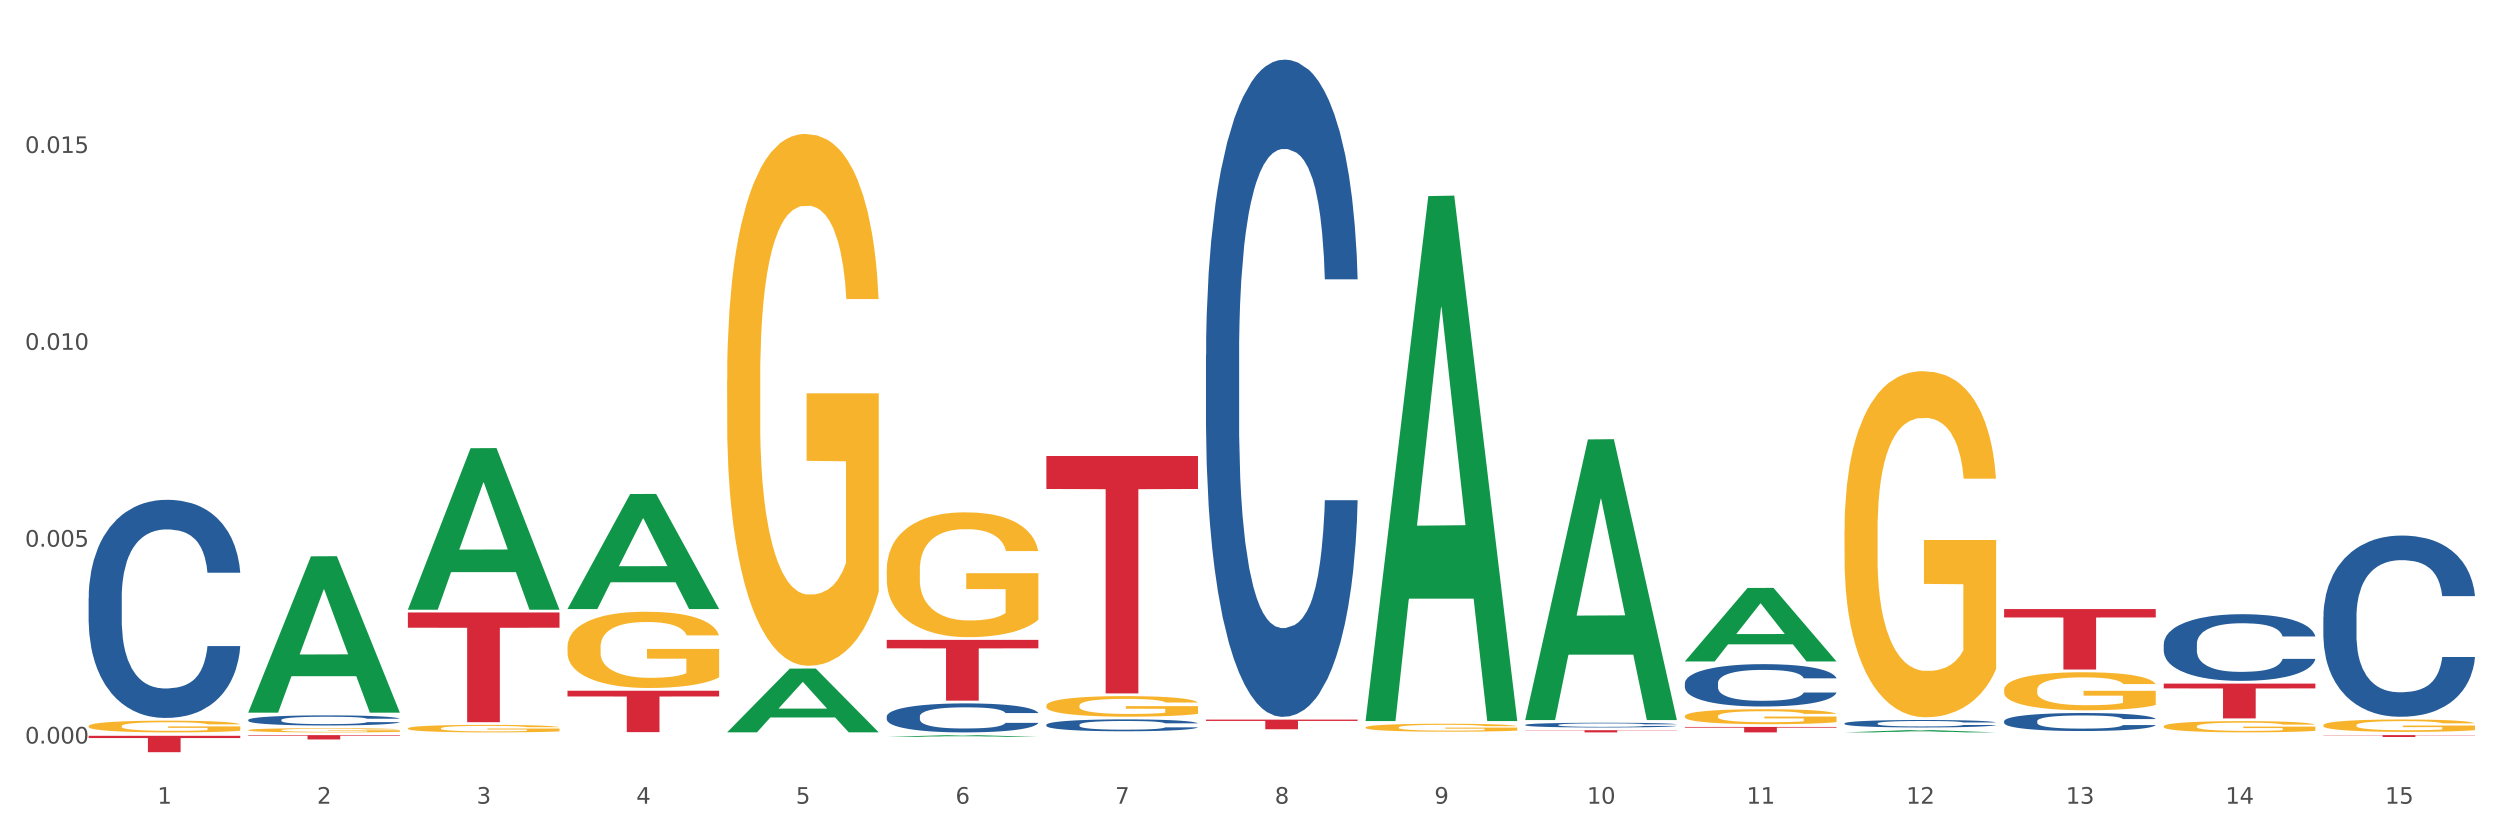 <?xml version="1.0" encoding="utf-8" standalone="no"?>
<!DOCTYPE svg PUBLIC "-//W3C//DTD SVG 1.1//EN"
  "http://www.w3.org/Graphics/SVG/1.1/DTD/svg11.dtd">
<svg xmlns:xlink="http://www.w3.org/1999/xlink" width="1080pt" height="360pt" viewBox="0 0 1080 360" xmlns="http://www.w3.org/2000/svg" version="1.1">
 <rect x="0" y="0" width="1080" height="360" fill="#333333" stroke="none"/>
 <defs>
  <style type="text/css">*{stroke-linejoin: round; stroke-linecap: butt}</style>
 </defs>
 <g id="figure_1">
  <g id="patch_1">
   <path d="M 0 360 
L 1080 360 
L 1080 0 
L 0 0 
z
" style="fill: #ffffff; stroke: #ffffff; stroke-linejoin: miter"/>
  </g>
  <g id="axes_1">
   <g id="matplotlib.axis_1">
    <g id="xtick_1">
     <g id="text_1">
      <!-- 1 -->
      <g style="fill: #4d4d4d" transform="translate(67.984 347.204) scale(0.096 -0.096)">
       <defs>
        <path id="DejaVuSans-31" d="M 794 531 
L 1825 531 
L 1825 4091 
L 703 3866 
L 703 4441 
L 1819 4666 
L 2450 4666 
L 2450 531 
L 3481 531 
L 3481 0 
L 794 0 
L 794 531 
z
" transform="scale(0.016)"/>
       </defs>
       <use xlink:href="#DejaVuSans-31"/>
      </g>
     </g>
    </g>
    <g id="xtick_2">
     <g id="text_2">
      <!-- 2 -->
      <g style="fill: #4d4d4d" transform="translate(136.942 347.204) scale(0.096 -0.096)">
       <defs>
        <path id="DejaVuSans-32" d="M 1228 531 
L 3431 531 
L 3431 0 
L 469 0 
L 469 531 
Q 828 903 1448 1529 
Q 2069 2156 2228 2338 
Q 2531 2678 2651 2914 
Q 2772 3150 2772 3378 
Q 2772 3750 2511 3984 
Q 2250 4219 1831 4219 
Q 1534 4219 1204 4116 
Q 875 4013 500 3803 
L 500 4441 
Q 881 4594 1212 4672 
Q 1544 4750 1819 4750 
Q 2544 4750 2975 4387 
Q 3406 4025 3406 3419 
Q 3406 3131 3298 2873 
Q 3191 2616 2906 2266 
Q 2828 2175 2409 1742 
Q 1991 1309 1228 531 
z
" transform="scale(0.016)"/>
       </defs>
       <use xlink:href="#DejaVuSans-32"/>
      </g>
     </g>
    </g>
    <g id="xtick_3">
     <g id="text_3">
      <!-- 3 -->
      <g style="fill: #4d4d4d" transform="translate(205.899 347.204) scale(0.096 -0.096)">
       <defs>
        <path id="DejaVuSans-33" d="M 2597 2516 
Q 3050 2419 3304 2112 
Q 3559 1806 3559 1356 
Q 3559 666 3084 287 
Q 2609 -91 1734 -91 
Q 1441 -91 1130 -33 
Q 819 25 488 141 
L 488 750 
Q 750 597 1062 519 
Q 1375 441 1716 441 
Q 2309 441 2620 675 
Q 2931 909 2931 1356 
Q 2931 1769 2642 2001 
Q 2353 2234 1838 2234 
L 1294 2234 
L 1294 2753 
L 1863 2753 
Q 2328 2753 2575 2939 
Q 2822 3125 2822 3475 
Q 2822 3834 2567 4026 
Q 2313 4219 1838 4219 
Q 1578 4219 1281 4162 
Q 984 4106 628 3988 
L 628 4550 
Q 988 4650 1302 4700 
Q 1616 4750 1894 4750 
Q 2613 4750 3031 4423 
Q 3450 4097 3450 3541 
Q 3450 3153 3228 2886 
Q 3006 2619 2597 2516 
z
" transform="scale(0.016)"/>
       </defs>
       <use xlink:href="#DejaVuSans-33"/>
      </g>
     </g>
    </g>
    <g id="xtick_4">
     <g id="text_4">
      <!-- 4 -->
      <g style="fill: #4d4d4d" transform="translate(274.857 347.204) scale(0.096 -0.096)">
       <defs>
        <path id="DejaVuSans-34" d="M 2419 4116 
L 825 1625 
L 2419 1625 
L 2419 4116 
z
M 2253 4666 
L 3047 4666 
L 3047 1625 
L 3713 1625 
L 3713 1100 
L 3047 1100 
L 3047 0 
L 2419 0 
L 2419 1100 
L 313 1100 
L 313 1709 
L 2253 4666 
z
" transform="scale(0.016)"/>
       </defs>
       <use xlink:href="#DejaVuSans-34"/>
      </g>
     </g>
    </g>
    <g id="xtick_5">
     <g id="text_5">
      <!-- 5 -->
      <g style="fill: #4d4d4d" transform="translate(343.815 347.204) scale(0.096 -0.096)">
       <defs>
        <path id="DejaVuSans-35" d="M 691 4666 
L 3169 4666 
L 3169 4134 
L 1269 4134 
L 1269 2991 
Q 1406 3038 1543 3061 
Q 1681 3084 1819 3084 
Q 2600 3084 3056 2656 
Q 3513 2228 3513 1497 
Q 3513 744 3044 326 
Q 2575 -91 1722 -91 
Q 1428 -91 1123 -41 
Q 819 9 494 109 
L 494 744 
Q 775 591 1075 516 
Q 1375 441 1709 441 
Q 2250 441 2565 725 
Q 2881 1009 2881 1497 
Q 2881 1984 2565 2268 
Q 2250 2553 1709 2553 
Q 1456 2553 1204 2497 
Q 953 2441 691 2322 
L 691 4666 
z
" transform="scale(0.016)"/>
       </defs>
       <use xlink:href="#DejaVuSans-35"/>
      </g>
     </g>
    </g>
    <g id="xtick_6">
     <g id="text_6">
      <!-- 6 -->
      <g style="fill: #4d4d4d" transform="translate(412.772 347.204) scale(0.096 -0.096)">
       <defs>
        <path id="DejaVuSans-36" d="M 2113 2584 
Q 1688 2584 1439 2293 
Q 1191 2003 1191 1497 
Q 1191 994 1439 701 
Q 1688 409 2113 409 
Q 2538 409 2786 701 
Q 3034 994 3034 1497 
Q 3034 2003 2786 2293 
Q 2538 2584 2113 2584 
z
M 3366 4563 
L 3366 3988 
Q 3128 4100 2886 4159 
Q 2644 4219 2406 4219 
Q 1781 4219 1451 3797 
Q 1122 3375 1075 2522 
Q 1259 2794 1537 2939 
Q 1816 3084 2150 3084 
Q 2853 3084 3261 2657 
Q 3669 2231 3669 1497 
Q 3669 778 3244 343 
Q 2819 -91 2113 -91 
Q 1303 -91 875 529 
Q 447 1150 447 2328 
Q 447 3434 972 4092 
Q 1497 4750 2381 4750 
Q 2619 4750 2861 4703 
Q 3103 4656 3366 4563 
z
" transform="scale(0.016)"/>
       </defs>
       <use xlink:href="#DejaVuSans-36"/>
      </g>
     </g>
    </g>
    <g id="xtick_7">
     <g id="text_7">
      <!-- 7 -->
      <g style="fill: #4d4d4d" transform="translate(481.73 347.204) scale(0.096 -0.096)">
       <defs>
        <path id="DejaVuSans-37" d="M 525 4666 
L 3525 4666 
L 3525 4397 
L 1831 0 
L 1172 0 
L 2766 4134 
L 525 4134 
L 525 4666 
z
" transform="scale(0.016)"/>
       </defs>
       <use xlink:href="#DejaVuSans-37"/>
      </g>
     </g>
    </g>
    <g id="xtick_8">
     <g id="text_8">
      <!-- 8 -->
      <g style="fill: #4d4d4d" transform="translate(550.688 347.204) scale(0.096 -0.096)">
       <defs>
        <path id="DejaVuSans-38" d="M 2034 2216 
Q 1584 2216 1326 1975 
Q 1069 1734 1069 1313 
Q 1069 891 1326 650 
Q 1584 409 2034 409 
Q 2484 409 2743 651 
Q 3003 894 3003 1313 
Q 3003 1734 2745 1975 
Q 2488 2216 2034 2216 
z
M 1403 2484 
Q 997 2584 770 2862 
Q 544 3141 544 3541 
Q 544 4100 942 4425 
Q 1341 4750 2034 4750 
Q 2731 4750 3128 4425 
Q 3525 4100 3525 3541 
Q 3525 3141 3298 2862 
Q 3072 2584 2669 2484 
Q 3125 2378 3379 2068 
Q 3634 1759 3634 1313 
Q 3634 634 3220 271 
Q 2806 -91 2034 -91 
Q 1263 -91 848 271 
Q 434 634 434 1313 
Q 434 1759 690 2068 
Q 947 2378 1403 2484 
z
M 1172 3481 
Q 1172 3119 1398 2916 
Q 1625 2713 2034 2713 
Q 2441 2713 2670 2916 
Q 2900 3119 2900 3481 
Q 2900 3844 2670 4047 
Q 2441 4250 2034 4250 
Q 1625 4250 1398 4047 
Q 1172 3844 1172 3481 
z
" transform="scale(0.016)"/>
       </defs>
       <use xlink:href="#DejaVuSans-38"/>
      </g>
     </g>
    </g>
    <g id="xtick_9">
     <g id="text_9">
      <!-- 9 -->
      <g style="fill: #4d4d4d" transform="translate(619.645 347.204) scale(0.096 -0.096)">
       <defs>
        <path id="DejaVuSans-39" d="M 703 97 
L 703 672 
Q 941 559 1184 500 
Q 1428 441 1663 441 
Q 2288 441 2617 861 
Q 2947 1281 2994 2138 
Q 2813 1869 2534 1725 
Q 2256 1581 1919 1581 
Q 1219 1581 811 2004 
Q 403 2428 403 3163 
Q 403 3881 828 4315 
Q 1253 4750 1959 4750 
Q 2769 4750 3195 4129 
Q 3622 3509 3622 2328 
Q 3622 1225 3098 567 
Q 2575 -91 1691 -91 
Q 1453 -91 1209 -44 
Q 966 3 703 97 
z
M 1959 2075 
Q 2384 2075 2632 2365 
Q 2881 2656 2881 3163 
Q 2881 3666 2632 3958 
Q 2384 4250 1959 4250 
Q 1534 4250 1286 3958 
Q 1038 3666 1038 3163 
Q 1038 2656 1286 2365 
Q 1534 2075 1959 2075 
z
" transform="scale(0.016)"/>
       </defs>
       <use xlink:href="#DejaVuSans-39"/>
      </g>
     </g>
    </g>
    <g id="xtick_10">
     <g id="text_10">
      <!-- 10 -->
      <g style="fill: #4d4d4d" transform="translate(685.549 347.204) scale(0.096 -0.096)">
       <defs>
        <path id="DejaVuSans-30" d="M 2034 4250 
Q 1547 4250 1301 3770 
Q 1056 3291 1056 2328 
Q 1056 1369 1301 889 
Q 1547 409 2034 409 
Q 2525 409 2770 889 
Q 3016 1369 3016 2328 
Q 3016 3291 2770 3770 
Q 2525 4250 2034 4250 
z
M 2034 4750 
Q 2819 4750 3233 4129 
Q 3647 3509 3647 2328 
Q 3647 1150 3233 529 
Q 2819 -91 2034 -91 
Q 1250 -91 836 529 
Q 422 1150 422 2328 
Q 422 3509 836 4129 
Q 1250 4750 2034 4750 
z
" transform="scale(0.016)"/>
       </defs>
       <use xlink:href="#DejaVuSans-31"/>
       <use xlink:href="#DejaVuSans-30" transform="translate(63.623 0)"/>
      </g>
     </g>
    </g>
    <g id="xtick_11">
     <g id="text_11">
      <!-- 11 -->
      <g style="fill: #4d4d4d" transform="translate(754.506 347.204) scale(0.096 -0.096)">
       <use xlink:href="#DejaVuSans-31"/>
       <use xlink:href="#DejaVuSans-31" transform="translate(63.623 0)"/>
      </g>
     </g>
    </g>
    <g id="xtick_12">
     <g id="text_12">
      <!-- 12 -->
      <g style="fill: #4d4d4d" transform="translate(823.464 347.204) scale(0.096 -0.096)">
       <use xlink:href="#DejaVuSans-31"/>
       <use xlink:href="#DejaVuSans-32" transform="translate(63.623 0)"/>
      </g>
     </g>
    </g>
    <g id="xtick_13">
     <g id="text_13">
      <!-- 13 -->
      <g style="fill: #4d4d4d" transform="translate(892.422 347.204) scale(0.096 -0.096)">
       <use xlink:href="#DejaVuSans-31"/>
       <use xlink:href="#DejaVuSans-33" transform="translate(63.623 0)"/>
      </g>
     </g>
    </g>
    <g id="xtick_14">
     <g id="text_14">
      <!-- 14 -->
      <g style="fill: #4d4d4d" transform="translate(961.379 347.204) scale(0.096 -0.096)">
       <use xlink:href="#DejaVuSans-31"/>
       <use xlink:href="#DejaVuSans-34" transform="translate(63.623 0)"/>
      </g>
     </g>
    </g>
    <g id="xtick_15">
     <g id="text_15">
      <!-- 15 -->
      <g style="fill: #4d4d4d" transform="translate(1030.337 347.204) scale(0.096 -0.096)">
       <use xlink:href="#DejaVuSans-31"/>
       <use xlink:href="#DejaVuSans-35" transform="translate(63.623 0)"/>
      </g>
     </g>
    </g>
    <g id="xtick_16"/>
    <g id="xtick_17"/>
    <g id="xtick_18"/>
    <g id="xtick_19"/>
    <g id="xtick_20"/>
    <g id="xtick_21"/>
    <g id="xtick_22"/>
    <g id="xtick_23"/>
    <g id="xtick_24"/>
    <g id="xtick_25"/>
    <g id="xtick_26"/>
    <g id="xtick_27"/>
    <g id="xtick_28"/>
    <g id="xtick_29"/>
   </g>
   <g id="matplotlib.axis_2">
    <g id="ytick_1">
     <g id="text_16">
      <!-- 0.000 -->
      <g style="fill: #4d4d4d" transform="translate(10.8 321.213) scale(0.096 -0.096)">
       <defs>
        <path id="DejaVuSans-2e" d="M 684 794 
L 1344 794 
L 1344 0 
L 684 0 
L 684 794 
z
" transform="scale(0.016)"/>
       </defs>
       <use xlink:href="#DejaVuSans-30"/>
       <use xlink:href="#DejaVuSans-2e" transform="translate(63.623 0)"/>
       <use xlink:href="#DejaVuSans-30" transform="translate(95.41 0)"/>
       <use xlink:href="#DejaVuSans-30" transform="translate(159.033 0)"/>
       <use xlink:href="#DejaVuSans-30" transform="translate(222.656 0)"/>
      </g>
     </g>
    </g>
    <g id="ytick_2">
     <g id="text_17">
      <!-- 0.005 -->
      <g style="fill: #4d4d4d" transform="translate(10.8 236.169) scale(0.096 -0.096)">
       <use xlink:href="#DejaVuSans-30"/>
       <use xlink:href="#DejaVuSans-2e" transform="translate(63.623 0)"/>
       <use xlink:href="#DejaVuSans-30" transform="translate(95.41 0)"/>
       <use xlink:href="#DejaVuSans-30" transform="translate(159.033 0)"/>
       <use xlink:href="#DejaVuSans-35" transform="translate(222.656 0)"/>
      </g>
     </g>
    </g>
    <g id="ytick_3">
     <g id="text_18">
      <!-- 0.010 -->
      <g style="fill: #4d4d4d" transform="translate(10.8 151.125) scale(0.096 -0.096)">
       <use xlink:href="#DejaVuSans-30"/>
       <use xlink:href="#DejaVuSans-2e" transform="translate(63.623 0)"/>
       <use xlink:href="#DejaVuSans-30" transform="translate(95.41 0)"/>
       <use xlink:href="#DejaVuSans-31" transform="translate(159.033 0)"/>
       <use xlink:href="#DejaVuSans-30" transform="translate(222.656 0)"/>
      </g>
     </g>
    </g>
    <g id="ytick_4">
     <g id="text_19">
      <!-- 0.015 -->
      <g style="fill: #4d4d4d" transform="translate(10.8 66.081) scale(0.096 -0.096)">
       <use xlink:href="#DejaVuSans-30"/>
       <use xlink:href="#DejaVuSans-2e" transform="translate(63.623 0)"/>
       <use xlink:href="#DejaVuSans-30" transform="translate(95.41 0)"/>
       <use xlink:href="#DejaVuSans-31" transform="translate(159.033 0)"/>
       <use xlink:href="#DejaVuSans-35" transform="translate(222.656 0)"/>
      </g>
     </g>
    </g>
    <g id="ytick_5"/>
    <g id="ytick_6"/>
    <g id="ytick_7"/>
    <g id="ytick_8"/>
   </g>
   <g id="PolyCollection_1">
    <path d="M 107.241 307.746 
L 107.308 307.683 
L 134.323 240.333 
L 145.533 240.269 
L 172.75 307.873 
L 159.784 307.873 
L 153.908 292.131 
L 126.016 292.131 
L 125.813 292.385 
L 120.14 307.873 
L 107.241 307.873 
L 107.241 307.746 
L 129.527 282.736 
L 150.396 282.673 
L 140.063 254.679 
L 139.928 254.552 
L 139.793 254.742 
L 129.46 282.673 
L 129.527 282.736 
L 107.241 307.746 
z
" clip-path="url(#p11d2416cae)" style="fill: #109648"/>
    <path d="M 176.198 314.65 
L 176.276 314.647 
L 176.276 314.54 
L 176.43 314.448 
L 177.204 314.225 
L 178.364 314.041 
L 179.215 313.943 
L 180.065 313.862 
L 181.071 313.782 
L 182.308 313.699 
L 184.551 313.577 
L 185.944 313.515 
L 187.645 313.45 
L 190.739 313.355 
L 192.982 313.301 
L 195.302 313.257 
L 199.092 313.203 
L 201.567 313.179 
L 204.197 313.161 
L 207.368 313.15 
L 209.765 313.147 
L 215.025 313.156 
L 219.511 313.182 
L 221.676 313.203 
L 224.461 313.239 
L 225.93 313.262 
L 228.328 313.31 
L 230.803 313.372 
L 232.504 313.426 
L 235.057 313.527 
L 236.99 313.628 
L 238.769 313.753 
L 239.697 313.839 
L 240.393 313.919 
L 241.012 314.011 
L 241.631 314.156 
L 227.709 314.156 
L 227.168 314.053 
L 226.317 313.955 
L 225.079 313.859 
L 223.996 313.8 
L 222.14 313.726 
L 220.439 313.678 
L 218.66 313.643 
L 216.494 313.613 
L 214.793 313.598 
L 212.395 313.586 
L 207.677 313.589 
L 204.506 313.613 
L 202.34 313.643 
L 200.948 313.669 
L 199.711 313.699 
L 198.319 313.741 
L 196.694 313.803 
L 195.534 313.859 
L 194.374 313.931 
L 193.446 314.002 
L 192.595 314.085 
L 191.899 314.174 
L 191.358 314.266 
L 190.894 314.379 
L 190.507 314.566 
L 190.507 314.973 
L 190.662 315.065 
L 191.048 315.187 
L 191.512 315.279 
L 192.286 315.389 
L 192.982 315.463 
L 194.297 315.57 
L 195.766 315.659 
L 196.926 315.716 
L 198.086 315.763 
L 200.097 315.829 
L 202.34 315.882 
L 204.274 315.915 
L 206.904 315.944 
L 208.683 315.956 
L 210.229 315.962 
L 214.019 315.962 
L 216.726 315.953 
L 219.743 315.933 
L 222.063 315.906 
L 223.996 315.873 
L 226.162 315.82 
L 227.554 315.769 
L 227.554 315.148 
L 210.539 315.146 
L 210.539 314.733 
L 241.708 314.733 
L 241.708 315.944 
L 240.393 316.007 
L 238.924 316.063 
L 237.377 316.114 
L 235.057 316.176 
L 232.272 316.236 
L 229.797 316.277 
L 227.168 316.313 
L 224.074 316.345 
L 220.052 316.375 
L 217.577 316.387 
L 214.483 316.396 
L 210.848 316.399 
L 207.677 316.393 
L 204.583 316.378 
L 201.335 316.351 
L 198.164 316.313 
L 195.766 316.274 
L 193.369 316.227 
L 190.816 316.164 
L 188.805 316.105 
L 187.258 316.051 
L 185.557 315.983 
L 183.701 315.894 
L 182.308 315.814 
L 181.071 315.731 
L 179.756 315.624 
L 178.828 315.532 
L 177.9 315.416 
L 177.358 315.33 
L 176.74 315.196 
L 176.276 315.009 
L 176.198 314.65 
z
" clip-path="url(#p11d2416cae)" style="fill: #f7b32b"/>
    <path d="M 107.241 315.419 
L 107.318 315.417 
L 107.318 315.357 
L 107.473 315.305 
L 108.246 315.181 
L 109.406 315.077 
L 110.257 315.022 
L 111.108 314.978 
L 112.113 314.933 
L 113.351 314.886 
L 115.594 314.818 
L 116.986 314.783 
L 118.687 314.746 
L 121.781 314.693 
L 124.024 314.663 
L 126.344 314.638 
L 130.134 314.608 
L 132.609 314.595 
L 135.239 314.585 
L 138.41 314.578 
L 140.808 314.576 
L 146.067 314.581 
L 150.553 314.596 
L 152.719 314.608 
L 155.503 314.628 
L 156.972 314.641 
L 159.37 314.668 
L 161.845 314.703 
L 163.547 314.733 
L 166.099 314.789 
L 168.032 314.846 
L 169.811 314.916 
L 170.74 314.964 
L 171.436 315.009 
L 172.054 315.061 
L 172.673 315.142 
L 158.751 315.142 
L 158.21 315.084 
L 157.359 315.029 
L 156.122 314.976 
L 155.039 314.943 
L 153.183 314.901 
L 151.481 314.874 
L 149.702 314.854 
L 147.537 314.838 
L 145.835 314.829 
L 143.437 314.823 
L 138.719 314.824 
L 135.548 314.838 
L 133.383 314.854 
L 131.991 314.869 
L 130.753 314.886 
L 129.361 314.909 
L 127.737 314.944 
L 126.576 314.976 
L 125.416 315.016 
L 124.488 315.056 
L 123.637 315.102 
L 122.941 315.152 
L 122.4 315.204 
L 121.936 315.267 
L 121.549 315.372 
L 121.549 315.6 
L 121.704 315.652 
L 122.091 315.72 
L 122.555 315.771 
L 123.328 315.833 
L 124.024 315.875 
L 125.339 315.935 
L 126.809 315.984 
L 127.969 316.016 
L 129.129 316.043 
L 131.14 316.079 
L 133.383 316.109 
L 135.316 316.128 
L 137.946 316.144 
L 139.725 316.151 
L 141.272 316.154 
L 145.062 316.154 
L 147.769 316.149 
L 150.785 316.138 
L 153.105 316.123 
L 155.039 316.104 
L 157.204 316.074 
L 158.597 316.046 
L 158.597 315.698 
L 141.581 315.697 
L 141.581 315.465 
L 172.75 315.465 
L 172.75 316.144 
L 171.436 316.179 
L 169.966 316.211 
L 168.419 316.239 
L 166.099 316.274 
L 163.315 316.307 
L 160.84 316.331 
L 158.21 316.351 
L 155.116 316.369 
L 151.094 316.386 
L 148.619 316.392 
L 145.526 316.397 
L 141.89 316.399 
L 138.719 316.396 
L 135.626 316.387 
L 132.377 316.372 
L 129.206 316.351 
L 126.809 316.329 
L 124.411 316.302 
L 121.859 316.267 
L 119.848 316.234 
L 118.301 316.204 
L 116.599 316.166 
L 114.743 316.116 
L 113.351 316.071 
L 112.113 316.024 
L 110.798 315.965 
L 109.87 315.913 
L 108.942 315.848 
L 108.401 315.8 
L 107.782 315.725 
L 107.318 315.62 
L 107.241 315.419 
z
" clip-path="url(#p11d2416cae)" style="fill: #f7b32b"/>
    <path d="M 38.283 313.67 
L 38.36 313.665 
L 38.36 313.498 
L 38.515 313.355 
L 39.288 313.007 
L 40.449 312.72 
L 41.299 312.567 
L 42.15 312.442 
L 43.156 312.317 
L 44.393 312.187 
L 46.636 311.997 
L 48.028 311.9 
L 49.73 311.798 
L 52.824 311.65 
L 55.066 311.566 
L 57.387 311.497 
L 61.177 311.413 
L 63.652 311.376 
L 66.281 311.349 
L 69.452 311.33 
L 71.85 311.325 
L 77.109 311.339 
L 81.595 311.381 
L 83.761 311.413 
L 86.545 311.469 
L 88.015 311.506 
L 90.412 311.58 
L 92.887 311.678 
L 94.589 311.761 
L 97.141 311.918 
L 99.075 312.076 
L 100.854 312.271 
L 101.782 312.405 
L 102.478 312.53 
L 103.097 312.674 
L 103.715 312.901 
L 89.794 312.901 
L 89.252 312.739 
L 88.401 312.586 
L 87.164 312.437 
L 86.081 312.345 
L 84.225 312.229 
L 82.523 312.155 
L 80.744 312.099 
L 78.579 312.053 
L 76.877 312.03 
L 74.48 312.011 
L 69.762 312.016 
L 66.591 312.053 
L 64.425 312.099 
L 63.033 312.141 
L 61.795 312.187 
L 60.403 312.252 
L 58.779 312.349 
L 57.619 312.437 
L 56.459 312.549 
L 55.531 312.66 
L 54.68 312.79 
L 53.984 312.929 
L 53.442 313.072 
L 52.978 313.248 
L 52.592 313.54 
L 52.592 314.175 
L 52.746 314.319 
L 53.133 314.509 
L 53.597 314.652 
L 54.37 314.824 
L 55.066 314.939 
L 56.381 315.106 
L 57.851 315.245 
L 59.011 315.333 
L 60.171 315.407 
L 62.182 315.509 
L 64.425 315.593 
L 66.359 315.644 
L 68.988 315.69 
L 70.767 315.709 
L 72.314 315.718 
L 76.104 315.718 
L 78.811 315.704 
L 81.827 315.671 
L 84.148 315.63 
L 86.081 315.579 
L 88.247 315.495 
L 89.639 315.417 
L 89.639 314.448 
L 72.623 314.444 
L 72.623 313.8 
L 103.793 313.8 
L 103.793 315.69 
L 102.478 315.787 
L 101.008 315.875 
L 99.462 315.954 
L 97.141 316.051 
L 94.357 316.144 
L 91.882 316.209 
L 89.252 316.265 
L 86.159 316.316 
L 82.137 316.362 
L 79.662 316.38 
L 76.568 316.394 
L 72.933 316.399 
L 69.762 316.39 
L 66.668 316.366 
L 63.42 316.325 
L 60.248 316.265 
L 57.851 316.204 
L 55.453 316.13 
L 52.901 316.033 
L 50.89 315.94 
L 49.343 315.857 
L 47.642 315.75 
L 45.785 315.611 
L 44.393 315.486 
L 43.156 315.356 
L 41.841 315.19 
L 40.913 315.046 
L 39.985 314.865 
L 39.443 314.731 
L 38.824 314.522 
L 38.36 314.231 
L 38.283 313.67 
z
" clip-path="url(#p11d2416cae)" style="fill: #f7b32b"/>
    <path d="M 38.283 317.865 
L 103.793 317.865 
L 103.793 318.849 
L 78.024 318.856 
L 78.024 324.95 
L 63.897 324.95 
L 63.897 318.856 
L 38.283 318.849 
L 38.283 317.872 
L 38.283 317.865 
z
" clip-path="url(#p11d2416cae)" style="fill: #d62839"/>
    <path d="M 176.198 264.586 
L 241.708 264.586 
L 241.708 271.172 
L 215.939 271.216 
L 215.939 311.979 
L 201.812 311.979 
L 201.812 271.216 
L 176.198 271.172 
L 176.198 264.63 
L 176.198 264.586 
z
" clip-path="url(#p11d2416cae)" style="fill: #d62839"/>
    <path d="M 245.156 298.388 
L 310.666 298.388 
L 310.666 300.876 
L 284.897 300.892 
L 284.897 316.286 
L 270.77 316.286 
L 270.77 300.892 
L 245.156 300.876 
L 245.156 298.405 
L 245.156 298.388 
z
" clip-path="url(#p11d2416cae)" style="fill: #d62839"/>
    <path d="M 383.071 276.429 
L 448.581 276.429 
L 448.581 280.08 
L 422.812 280.104 
L 422.812 302.702 
L 408.685 302.702 
L 408.685 280.104 
L 383.071 280.08 
L 383.071 276.453 
L 383.071 276.429 
z
" clip-path="url(#p11d2416cae)" style="fill: #d62839"/>
    <path d="M 452.029 196.981 
L 517.539 196.981 
L 517.539 211.236 
L 491.769 211.332 
L 491.769 299.555 
L 477.643 299.555 
L 477.643 211.332 
L 452.029 211.236 
L 452.029 197.077 
L 452.029 196.981 
z
" clip-path="url(#p11d2416cae)" style="fill: #d62839"/>
    <path d="M 520.987 310.866 
L 586.496 310.866 
L 586.496 311.446 
L 560.727 311.45 
L 560.727 315.041 
L 546.601 315.041 
L 546.601 311.45 
L 520.987 311.446 
L 520.987 310.869 
L 520.987 310.866 
z
" clip-path="url(#p11d2416cae)" style="fill: #d62839"/>
    <path d="M 658.902 315.437 
L 724.412 315.437 
L 724.412 315.571 
L 698.642 315.572 
L 698.642 316.399 
L 684.516 316.399 
L 684.516 315.572 
L 658.902 315.571 
L 658.902 315.438 
L 658.902 315.437 
z
" clip-path="url(#p11d2416cae)" style="fill: #d62839"/>
    <path d="M 727.86 314.026 
L 793.369 314.026 
L 793.369 314.356 
L 767.6 314.358 
L 767.6 316.399 
L 753.474 316.399 
L 753.474 314.358 
L 727.86 314.356 
L 727.86 314.029 
L 727.86 314.026 
z
" clip-path="url(#p11d2416cae)" style="fill: #d62839"/>
    <path d="M 865.775 263.105 
L 931.285 263.105 
L 931.285 266.738 
L 905.515 266.762 
L 905.515 289.246 
L 891.389 289.246 
L 891.389 266.762 
L 865.775 266.738 
L 865.775 263.129 
L 865.775 263.105 
z
" clip-path="url(#p11d2416cae)" style="fill: #d62839"/>
    <path d="M 934.733 295.304 
L 1000.242 295.304 
L 1000.242 297.396 
L 974.473 297.411 
L 974.473 310.362 
L 960.347 310.362 
L 960.347 297.411 
L 934.733 297.396 
L 934.733 295.318 
L 934.733 295.304 
z
" clip-path="url(#p11d2416cae)" style="fill: #d62839"/>
    <path d="M 1003.69 317.566 
L 1069.2 317.566 
L 1069.2 317.68 
L 1043.431 317.681 
L 1043.431 318.384 
L 1029.304 318.384 
L 1029.304 317.681 
L 1003.69 317.68 
L 1003.69 317.567 
L 1003.69 317.566 
z
" clip-path="url(#p11d2416cae)" style="fill: #d62839"/>
    <path d="M 1003.69 266.535 
L 1003.768 266.463 
L 1003.768 264.461 
L 1004 261.744 
L 1004.852 256.739 
L 1005.936 252.949 
L 1007.794 248.516 
L 1008.801 246.657 
L 1010.117 244.584 
L 1012.828 241.223 
L 1015.925 238.363 
L 1018.093 236.79 
L 1019.719 235.789 
L 1023.359 234.002 
L 1025.449 233.215 
L 1027.618 232.572 
L 1029.476 232.143 
L 1032.573 231.642 
L 1035.051 231.428 
L 1037.916 231.356 
L 1040.317 231.428 
L 1043.492 231.714 
L 1048.138 232.572 
L 1049.919 233.072 
L 1052.319 233.93 
L 1054.797 235.074 
L 1056.81 236.218 
L 1059.133 237.863 
L 1061.534 240.008 
L 1063.857 242.725 
L 1065.483 245.227 
L 1066.8 247.873 
L 1067.961 251.09 
L 1068.813 254.594 
L 1069.2 257.526 
L 1055.029 257.526 
L 1054.642 254.88 
L 1053.868 252.02 
L 1053.094 250.089 
L 1052.242 248.516 
L 1050.925 246.729 
L 1049.764 245.585 
L 1047.828 244.226 
L 1046.047 243.368 
L 1044.576 242.868 
L 1042.795 242.439 
L 1039 242.01 
L 1036.29 242.01 
L 1034.587 242.153 
L 1032.496 242.51 
L 1030.715 243.011 
L 1028.624 243.869 
L 1026.998 244.798 
L 1025.372 246.014 
L 1024.443 246.872 
L 1023.049 248.445 
L 1022.12 249.732 
L 1020.881 251.948 
L 1020.184 253.521 
L 1018.945 257.597 
L 1018.403 260.6 
L 1018.171 262.674 
L 1018.016 264.962 
L 1018.016 276.116 
L 1018.48 281.121 
L 1018.867 283.266 
L 1019.487 285.697 
L 1020.648 288.843 
L 1022.352 291.917 
L 1024.133 294.134 
L 1025.604 295.492 
L 1026.998 296.493 
L 1028.392 297.28 
L 1030.095 297.995 
L 1031.489 298.424 
L 1033.58 298.853 
L 1036.058 299.067 
L 1037.994 299.067 
L 1041.943 298.71 
L 1043.724 298.352 
L 1045.428 297.852 
L 1047.286 297.065 
L 1048.757 296.207 
L 1049.609 295.564 
L 1051.003 294.205 
L 1052.087 292.775 
L 1053.016 291.131 
L 1053.636 289.701 
L 1054.333 287.556 
L 1054.875 285.125 
L 1055.029 283.838 
L 1069.2 283.838 
L 1068.89 286.412 
L 1068.348 288.914 
L 1067.264 292.275 
L 1066.412 294.205 
L 1065.096 296.565 
L 1063.702 298.567 
L 1061.766 300.783 
L 1059.985 302.428 
L 1058.127 303.858 
L 1056.114 305.145 
L 1052.474 306.932 
L 1051.158 307.433 
L 1048.37 308.291 
L 1046.202 308.791 
L 1043.027 309.292 
L 1039.775 309.578 
L 1036.368 309.649 
L 1033.348 309.506 
L 1030.018 309.077 
L 1027.927 308.648 
L 1025.604 308.005 
L 1022.894 307.004 
L 1020.339 305.788 
L 1017.938 304.358 
L 1015.693 302.714 
L 1013.602 300.855 
L 1010.892 297.78 
L 1008.878 294.777 
L 1007.407 291.989 
L 1006.4 289.629 
L 1005.394 286.626 
L 1004.852 284.553 
L 1004 279.548 
L 1003.69 274.9 
L 1003.69 266.535 
z
" clip-path="url(#p11d2416cae)" style="fill: #255c99"/>
    <path d="M 934.733 278.276 
L 934.81 278.25 
L 934.81 277.513 
L 935.042 276.514 
L 935.894 274.672 
L 936.978 273.278 
L 938.837 271.648 
L 939.843 270.964 
L 941.16 270.201 
L 943.87 268.965 
L 946.967 267.913 
L 949.135 267.334 
L 950.762 266.966 
L 954.401 266.308 
L 956.492 266.019 
L 958.66 265.782 
L 960.518 265.624 
L 963.616 265.44 
L 966.094 265.361 
L 968.959 265.335 
L 971.359 265.361 
L 974.534 265.466 
L 979.18 265.782 
L 980.961 265.966 
L 983.362 266.282 
L 985.839 266.703 
L 987.853 267.124 
L 990.176 267.728 
L 992.576 268.518 
L 994.899 269.517 
L 996.525 270.438 
L 997.842 271.411 
L 999.003 272.595 
L 999.855 273.883 
L 1000.242 274.962 
L 986.072 274.962 
L 985.685 273.989 
L 984.91 272.936 
L 984.136 272.226 
L 983.284 271.648 
L 981.968 270.99 
L 980.806 270.569 
L 978.87 270.069 
L 977.089 269.754 
L 975.618 269.57 
L 973.837 269.412 
L 970.043 269.254 
L 967.333 269.254 
L 965.629 269.307 
L 963.538 269.438 
L 961.757 269.622 
L 959.667 269.938 
L 958.04 270.28 
L 956.414 270.727 
L 955.485 271.043 
L 954.091 271.621 
L 953.162 272.095 
L 951.923 272.91 
L 951.226 273.489 
L 949.987 274.988 
L 949.445 276.093 
L 949.213 276.856 
L 949.058 277.697 
L 949.058 281.801 
L 949.523 283.642 
L 949.91 284.431 
L 950.529 285.325 
L 951.691 286.483 
L 953.394 287.614 
L 955.175 288.429 
L 956.647 288.929 
L 958.04 289.297 
L 959.434 289.586 
L 961.138 289.849 
L 962.532 290.007 
L 964.622 290.165 
L 967.1 290.244 
L 969.036 290.244 
L 972.985 290.112 
L 974.766 289.981 
L 976.47 289.797 
L 978.328 289.507 
L 979.8 289.192 
L 980.651 288.955 
L 982.045 288.455 
L 983.129 287.929 
L 984.058 287.324 
L 984.678 286.798 
L 985.375 286.009 
L 985.917 285.115 
L 986.072 284.641 
L 1000.242 284.641 
L 999.933 285.588 
L 999.391 286.509 
L 998.306 287.745 
L 997.455 288.455 
L 996.138 289.323 
L 994.744 290.06 
L 992.809 290.875 
L 991.028 291.48 
L 989.169 292.006 
L 987.156 292.48 
L 983.516 293.137 
L 982.2 293.321 
L 979.412 293.637 
L 977.244 293.821 
L 974.069 294.005 
L 970.817 294.11 
L 967.41 294.137 
L 964.39 294.084 
L 961.06 293.926 
L 958.97 293.768 
L 956.647 293.532 
L 953.936 293.163 
L 951.381 292.716 
L 948.981 292.19 
L 946.735 291.585 
L 944.644 290.901 
L 941.934 289.77 
L 939.921 288.666 
L 938.449 287.64 
L 937.443 286.772 
L 936.436 285.667 
L 935.894 284.904 
L 935.042 283.063 
L 934.733 281.353 
L 934.733 278.276 
z
" clip-path="url(#p11d2416cae)" style="fill: #255c99"/>
    <path d="M 865.775 311.519 
L 865.852 311.512 
L 865.852 311.313 
L 866.085 311.043 
L 866.936 310.545 
L 868.021 310.169 
L 869.879 309.728 
L 870.886 309.543 
L 872.202 309.337 
L 874.912 309.003 
L 878.01 308.719 
L 880.178 308.563 
L 881.804 308.463 
L 885.443 308.286 
L 887.534 308.207 
L 889.702 308.143 
L 891.561 308.101 
L 894.658 308.051 
L 897.136 308.03 
L 900.001 308.023 
L 902.402 308.03 
L 905.576 308.058 
L 910.222 308.143 
L 912.003 308.193 
L 914.404 308.278 
L 916.882 308.392 
L 918.895 308.506 
L 921.218 308.669 
L 923.619 308.882 
L 925.942 309.153 
L 927.568 309.401 
L 928.884 309.664 
L 930.046 309.984 
L 930.898 310.332 
L 931.285 310.623 
L 917.114 310.623 
L 916.727 310.361 
L 915.953 310.076 
L 915.178 309.884 
L 914.326 309.728 
L 913.01 309.55 
L 911.849 309.437 
L 909.913 309.302 
L 908.132 309.216 
L 906.66 309.167 
L 904.879 309.124 
L 901.085 309.081 
L 898.375 309.081 
L 896.671 309.096 
L 894.581 309.131 
L 892.8 309.181 
L 890.709 309.266 
L 889.083 309.359 
L 887.457 309.479 
L 886.527 309.565 
L 885.134 309.721 
L 884.204 309.849 
L 882.965 310.069 
L 882.269 310.226 
L 881.03 310.631 
L 880.488 310.929 
L 880.255 311.135 
L 880.1 311.362 
L 880.1 312.471 
L 880.565 312.968 
L 880.952 313.182 
L 881.572 313.423 
L 882.733 313.736 
L 884.437 314.041 
L 886.218 314.262 
L 887.689 314.397 
L 889.083 314.496 
L 890.477 314.574 
L 892.18 314.645 
L 893.574 314.688 
L 895.665 314.731 
L 898.143 314.752 
L 900.078 314.752 
L 904.028 314.717 
L 905.809 314.681 
L 907.512 314.631 
L 909.371 314.553 
L 910.842 314.468 
L 911.694 314.404 
L 913.088 314.269 
L 914.172 314.127 
L 915.101 313.963 
L 915.72 313.821 
L 916.417 313.608 
L 916.959 313.366 
L 917.114 313.238 
L 931.285 313.238 
L 930.975 313.494 
L 930.433 313.743 
L 929.349 314.077 
L 928.497 314.269 
L 927.181 314.503 
L 925.787 314.702 
L 923.851 314.923 
L 922.07 315.086 
L 920.212 315.228 
L 918.198 315.356 
L 914.559 315.534 
L 913.242 315.583 
L 910.455 315.669 
L 908.287 315.718 
L 905.112 315.768 
L 901.859 315.797 
L 898.452 315.804 
L 895.432 315.79 
L 892.103 315.747 
L 890.012 315.704 
L 887.689 315.64 
L 884.979 315.541 
L 882.423 315.42 
L 880.023 315.278 
L 877.777 315.114 
L 875.687 314.93 
L 872.976 314.624 
L 870.963 314.326 
L 869.492 314.049 
L 868.485 313.814 
L 867.478 313.516 
L 866.936 313.31 
L 866.085 312.812 
L 865.775 312.35 
L 865.775 311.519 
z
" clip-path="url(#p11d2416cae)" style="fill: #255c99"/>
    <path d="M 796.817 312.485 
L 796.895 312.482 
L 796.895 312.4 
L 797.127 312.288 
L 797.979 312.082 
L 799.063 311.927 
L 800.921 311.745 
L 801.928 311.668 
L 803.244 311.583 
L 805.955 311.445 
L 809.052 311.328 
L 811.22 311.263 
L 812.846 311.222 
L 816.486 311.148 
L 818.576 311.116 
L 820.745 311.09 
L 822.603 311.072 
L 825.7 311.052 
L 828.178 311.043 
L 831.043 311.04 
L 833.444 311.043 
L 836.619 311.054 
L 841.265 311.09 
L 843.046 311.11 
L 845.446 311.146 
L 847.924 311.193 
L 849.937 311.24 
L 852.261 311.307 
L 854.661 311.395 
L 856.984 311.507 
L 858.61 311.61 
L 859.927 311.718 
L 861.088 311.85 
L 861.94 311.994 
L 862.327 312.115 
L 848.156 312.115 
L 847.769 312.006 
L 846.995 311.889 
L 846.221 311.809 
L 845.369 311.745 
L 844.052 311.671 
L 842.891 311.624 
L 840.955 311.568 
L 839.174 311.533 
L 837.703 311.513 
L 835.922 311.495 
L 832.127 311.477 
L 829.417 311.477 
L 827.714 311.483 
L 825.623 311.498 
L 823.842 311.519 
L 821.751 311.554 
L 820.125 311.592 
L 818.499 311.642 
L 817.57 311.677 
L 816.176 311.742 
L 815.247 311.795 
L 814.008 311.886 
L 813.311 311.95 
L 812.072 312.118 
L 811.53 312.241 
L 811.298 312.326 
L 811.143 312.42 
L 811.143 312.878 
L 811.607 313.084 
L 811.994 313.172 
L 812.614 313.272 
L 813.775 313.401 
L 815.479 313.527 
L 817.26 313.618 
L 818.731 313.674 
L 820.125 313.715 
L 821.519 313.748 
L 823.222 313.777 
L 824.616 313.795 
L 826.707 313.812 
L 829.185 313.821 
L 831.121 313.821 
L 835.07 313.806 
L 836.851 313.792 
L 838.555 313.771 
L 840.413 313.739 
L 841.884 313.704 
L 842.736 313.677 
L 844.13 313.621 
L 845.214 313.563 
L 846.143 313.495 
L 846.763 313.436 
L 847.46 313.348 
L 848.002 313.248 
L 848.156 313.195 
L 862.327 313.195 
L 862.017 313.301 
L 861.475 313.404 
L 860.391 313.542 
L 859.539 313.621 
L 858.223 313.718 
L 856.829 313.8 
L 854.893 313.891 
L 853.112 313.959 
L 851.254 314.018 
L 849.241 314.071 
L 845.601 314.144 
L 844.285 314.165 
L 841.497 314.2 
L 839.329 314.22 
L 836.154 314.241 
L 832.902 314.253 
L 829.495 314.256 
L 826.475 314.25 
L 823.145 314.232 
L 821.054 314.215 
L 818.731 314.188 
L 816.021 314.147 
L 813.466 314.097 
L 811.065 314.038 
L 808.82 313.971 
L 806.729 313.894 
L 804.019 313.768 
L 802.005 313.645 
L 800.534 313.53 
L 799.527 313.433 
L 798.521 313.31 
L 797.979 313.225 
L 797.127 313.019 
L 796.817 312.828 
L 796.817 312.485 
z
" clip-path="url(#p11d2416cae)" style="fill: #255c99"/>
    <path d="M 727.86 295.133 
L 727.937 295.116 
L 727.937 294.649 
L 728.169 294.014 
L 729.021 292.844 
L 730.105 291.958 
L 731.964 290.922 
L 732.97 290.488 
L 734.287 290.003 
L 736.997 289.218 
L 740.094 288.549 
L 742.262 288.182 
L 743.889 287.948 
L 747.528 287.53 
L 749.619 287.346 
L 751.787 287.196 
L 753.645 287.095 
L 756.743 286.978 
L 759.221 286.928 
L 762.086 286.911 
L 764.486 286.928 
L 767.661 286.995 
L 772.307 287.196 
L 774.088 287.313 
L 776.489 287.513 
L 778.967 287.78 
L 780.98 288.048 
L 783.303 288.432 
L 785.703 288.933 
L 788.026 289.569 
L 789.652 290.153 
L 790.969 290.772 
L 792.13 291.524 
L 792.982 292.342 
L 793.369 293.028 
L 779.199 293.028 
L 778.812 292.409 
L 778.037 291.741 
L 777.263 291.29 
L 776.411 290.922 
L 775.095 290.504 
L 773.933 290.237 
L 771.997 289.919 
L 770.216 289.719 
L 768.745 289.602 
L 766.964 289.502 
L 763.17 289.401 
L 760.46 289.401 
L 758.756 289.435 
L 756.665 289.518 
L 754.884 289.635 
L 752.794 289.836 
L 751.167 290.053 
L 749.541 290.337 
L 748.612 290.538 
L 747.218 290.905 
L 746.289 291.206 
L 745.05 291.724 
L 744.353 292.092 
L 743.114 293.044 
L 742.572 293.746 
L 742.34 294.231 
L 742.185 294.766 
L 742.185 297.372 
L 742.65 298.542 
L 743.037 299.043 
L 743.656 299.612 
L 744.818 300.347 
L 746.521 301.065 
L 748.302 301.584 
L 749.774 301.901 
L 751.167 302.135 
L 752.561 302.319 
L 754.265 302.486 
L 755.659 302.586 
L 757.749 302.686 
L 760.227 302.737 
L 762.163 302.737 
L 766.112 302.653 
L 767.893 302.569 
L 769.597 302.452 
L 771.455 302.269 
L 772.927 302.068 
L 773.778 301.918 
L 775.172 301.6 
L 776.256 301.266 
L 777.186 300.882 
L 777.805 300.547 
L 778.502 300.046 
L 779.044 299.478 
L 779.199 299.177 
L 793.369 299.177 
L 793.06 299.779 
L 792.518 300.364 
L 791.433 301.149 
L 790.582 301.6 
L 789.265 302.152 
L 787.871 302.62 
L 785.936 303.138 
L 784.155 303.522 
L 782.296 303.856 
L 780.283 304.157 
L 776.643 304.575 
L 775.327 304.692 
L 772.539 304.892 
L 770.371 305.009 
L 767.196 305.126 
L 763.944 305.193 
L 760.537 305.21 
L 757.517 305.176 
L 754.187 305.076 
L 752.097 304.976 
L 749.774 304.825 
L 747.063 304.591 
L 744.508 304.307 
L 742.108 303.973 
L 739.862 303.589 
L 737.771 303.154 
L 735.061 302.436 
L 733.048 301.734 
L 731.576 301.082 
L 730.57 300.531 
L 729.563 299.829 
L 729.021 299.344 
L 728.169 298.175 
L 727.86 297.088 
L 727.86 295.133 
z
" clip-path="url(#p11d2416cae)" style="fill: #255c99"/>
    <path d="M 658.902 313.144 
L 658.979 313.142 
L 658.979 313.09 
L 659.212 313.019 
L 660.063 312.888 
L 661.148 312.789 
L 663.006 312.673 
L 664.013 312.625 
L 665.329 312.571 
L 668.039 312.483 
L 671.137 312.408 
L 673.305 312.367 
L 674.931 312.341 
L 678.57 312.294 
L 680.661 312.274 
L 682.829 312.257 
L 684.688 312.246 
L 687.785 312.233 
L 690.263 312.227 
L 693.128 312.225 
L 695.529 312.227 
L 698.703 312.234 
L 703.349 312.257 
L 705.13 312.27 
L 707.531 312.292 
L 710.009 312.322 
L 712.022 312.352 
L 714.345 312.395 
L 716.746 312.451 
L 719.069 312.522 
L 720.695 312.587 
L 722.011 312.656 
L 723.173 312.741 
L 724.025 312.832 
L 724.412 312.909 
L 710.241 312.909 
L 709.854 312.839 
L 709.08 312.765 
L 708.305 312.714 
L 707.454 312.673 
L 706.137 312.627 
L 704.976 312.597 
L 703.04 312.561 
L 701.259 312.539 
L 699.787 312.526 
L 698.006 312.515 
L 694.212 312.503 
L 691.502 312.503 
L 689.798 312.507 
L 687.708 312.516 
L 685.927 312.529 
L 683.836 312.552 
L 682.21 312.576 
L 680.584 312.608 
L 679.654 312.63 
L 678.261 312.671 
L 677.331 312.705 
L 676.092 312.763 
L 675.396 312.804 
L 674.157 312.91 
L 673.615 312.989 
L 673.382 313.043 
L 673.227 313.103 
L 673.227 313.394 
L 673.692 313.525 
L 674.079 313.581 
L 674.699 313.644 
L 675.86 313.727 
L 677.564 313.807 
L 679.345 313.865 
L 680.816 313.9 
L 682.21 313.926 
L 683.604 313.947 
L 685.307 313.966 
L 686.701 313.977 
L 688.792 313.988 
L 691.27 313.994 
L 693.206 313.994 
L 697.155 313.984 
L 698.936 313.975 
L 700.639 313.962 
L 702.498 313.941 
L 703.969 313.919 
L 704.821 313.902 
L 706.215 313.867 
L 707.299 313.829 
L 708.228 313.786 
L 708.847 313.749 
L 709.544 313.693 
L 710.086 313.629 
L 710.241 313.596 
L 724.412 313.596 
L 724.102 313.663 
L 723.56 313.728 
L 722.476 313.816 
L 721.624 313.867 
L 720.308 313.928 
L 718.914 313.981 
L 716.978 314.038 
L 715.197 314.081 
L 713.339 314.119 
L 711.325 314.152 
L 707.686 314.199 
L 706.369 314.212 
L 703.582 314.235 
L 701.414 314.248 
L 698.239 314.261 
L 694.987 314.268 
L 691.579 314.27 
L 688.559 314.266 
L 685.23 314.255 
L 683.139 314.244 
L 680.816 314.227 
L 678.106 314.201 
L 675.55 314.169 
L 673.15 314.132 
L 670.904 314.089 
L 668.814 314.04 
L 666.103 313.96 
L 664.09 313.882 
L 662.619 313.809 
L 661.612 313.747 
L 660.605 313.669 
L 660.063 313.615 
L 659.212 313.484 
L 658.902 313.362 
L 658.902 313.144 
z
" clip-path="url(#p11d2416cae)" style="fill: #255c99"/>
    <path d="M 520.987 153.337 
L 521.064 153.078 
L 521.064 145.818 
L 521.296 135.964 
L 522.148 117.813 
L 523.232 104.07 
L 525.091 87.993 
L 526.097 81.251 
L 527.414 73.731 
L 530.124 61.544 
L 533.221 51.171 
L 535.389 45.467 
L 537.016 41.836 
L 540.655 35.354 
L 542.746 32.501 
L 544.914 30.168 
L 546.772 28.612 
L 549.87 26.797 
L 552.348 26.019 
L 555.213 25.759 
L 557.613 26.019 
L 560.788 27.056 
L 565.434 30.168 
L 567.215 31.983 
L 569.616 35.094 
L 572.094 39.243 
L 574.107 43.392 
L 576.43 49.356 
L 578.83 57.135 
L 581.153 66.989 
L 582.78 76.065 
L 584.096 85.659 
L 585.257 97.328 
L 586.109 110.034 
L 586.496 120.665 
L 572.326 120.665 
L 571.939 111.071 
L 571.164 100.699 
L 570.39 93.697 
L 569.538 87.993 
L 568.222 81.51 
L 567.06 77.361 
L 565.124 72.434 
L 563.343 69.323 
L 561.872 67.508 
L 560.091 65.952 
L 556.297 64.396 
L 553.587 64.396 
L 551.883 64.915 
L 549.792 66.211 
L 548.011 68.026 
L 545.921 71.138 
L 544.294 74.509 
L 542.668 78.917 
L 541.739 82.029 
L 540.345 87.733 
L 539.416 92.401 
L 538.177 100.439 
L 537.48 106.144 
L 536.241 120.924 
L 535.699 131.815 
L 535.467 139.335 
L 535.312 147.633 
L 535.312 188.084 
L 535.777 206.236 
L 536.164 214.015 
L 536.783 222.831 
L 537.945 234.241 
L 539.648 245.391 
L 541.429 253.429 
L 542.901 258.356 
L 544.294 261.986 
L 545.688 264.839 
L 547.392 267.432 
L 548.786 268.987 
L 550.876 270.543 
L 553.354 271.321 
L 555.29 271.321 
L 559.239 270.025 
L 561.02 268.728 
L 562.724 266.913 
L 564.582 264.061 
L 566.054 260.949 
L 566.905 258.615 
L 568.299 253.688 
L 569.383 248.502 
L 570.313 242.538 
L 570.932 237.352 
L 571.629 229.573 
L 572.171 220.757 
L 572.326 216.089 
L 586.496 216.089 
L 586.187 225.424 
L 585.645 234.5 
L 584.561 246.687 
L 583.709 253.688 
L 582.392 262.246 
L 580.999 269.506 
L 579.063 277.544 
L 577.282 283.509 
L 575.423 288.695 
L 573.41 293.362 
L 569.77 299.845 
L 568.454 301.66 
L 565.666 304.772 
L 563.498 306.587 
L 560.323 308.402 
L 557.071 309.439 
L 553.664 309.698 
L 550.644 309.18 
L 547.314 307.624 
L 545.224 306.068 
L 542.901 303.734 
L 540.19 300.104 
L 537.635 295.696 
L 535.235 290.51 
L 532.989 284.546 
L 530.898 277.804 
L 528.188 266.654 
L 526.175 255.763 
L 524.703 245.65 
L 523.697 237.093 
L 522.69 226.202 
L 522.148 218.682 
L 521.296 200.531 
L 520.987 183.676 
L 520.987 153.337 
z
" clip-path="url(#p11d2416cae)" style="fill: #255c99"/>
    <path d="M 452.029 313.081 
L 452.106 313.076 
L 452.106 312.945 
L 452.339 312.767 
L 453.19 312.438 
L 454.275 312.19 
L 456.133 311.899 
L 457.14 311.777 
L 458.456 311.641 
L 461.166 311.421 
L 464.264 311.233 
L 466.432 311.13 
L 468.058 311.064 
L 471.697 310.947 
L 473.788 310.896 
L 475.956 310.853 
L 477.815 310.825 
L 480.912 310.792 
L 483.39 310.778 
L 486.255 310.774 
L 488.656 310.778 
L 491.83 310.797 
L 496.476 310.853 
L 498.257 310.886 
L 500.658 310.943 
L 503.136 311.018 
L 505.149 311.093 
L 507.472 311.2 
L 509.873 311.341 
L 512.196 311.519 
L 513.822 311.683 
L 515.138 311.857 
L 516.3 312.068 
L 517.152 312.298 
L 517.539 312.49 
L 503.368 312.49 
L 502.981 312.317 
L 502.207 312.129 
L 501.432 312.002 
L 500.581 311.899 
L 499.264 311.782 
L 498.103 311.707 
L 496.167 311.618 
L 494.386 311.562 
L 492.914 311.529 
L 491.133 311.501 
L 487.339 311.472 
L 484.629 311.472 
L 482.925 311.482 
L 480.835 311.505 
L 479.054 311.538 
L 476.963 311.594 
L 475.337 311.655 
L 473.711 311.735 
L 472.781 311.791 
L 471.388 311.894 
L 470.458 311.979 
L 469.219 312.124 
L 468.523 312.227 
L 467.284 312.495 
L 466.742 312.692 
L 466.509 312.828 
L 466.354 312.978 
L 466.354 313.709 
L 466.819 314.038 
L 467.206 314.178 
L 467.826 314.338 
L 468.987 314.544 
L 470.691 314.746 
L 472.472 314.891 
L 473.943 314.98 
L 475.337 315.046 
L 476.731 315.097 
L 478.434 315.144 
L 479.828 315.172 
L 481.919 315.201 
L 484.397 315.215 
L 486.333 315.215 
L 490.282 315.191 
L 492.063 315.168 
L 493.766 315.135 
L 495.625 315.083 
L 497.096 315.027 
L 497.948 314.985 
L 499.342 314.896 
L 500.426 314.802 
L 501.355 314.694 
L 501.974 314.6 
L 502.671 314.46 
L 503.213 314.3 
L 503.368 314.216 
L 517.539 314.216 
L 517.229 314.385 
L 516.687 314.549 
L 515.603 314.769 
L 514.751 314.896 
L 513.435 315.05 
L 512.041 315.182 
L 510.105 315.327 
L 508.324 315.435 
L 506.466 315.529 
L 504.452 315.613 
L 500.813 315.73 
L 499.496 315.763 
L 496.709 315.82 
L 494.541 315.852 
L 491.366 315.885 
L 488.114 315.904 
L 484.706 315.909 
L 481.686 315.899 
L 478.357 315.871 
L 476.266 315.843 
L 473.943 315.801 
L 471.233 315.735 
L 468.677 315.655 
L 466.277 315.562 
L 464.031 315.454 
L 461.941 315.332 
L 459.23 315.13 
L 457.217 314.933 
L 455.746 314.75 
L 454.739 314.596 
L 453.733 314.399 
L 453.19 314.263 
L 452.339 313.934 
L 452.029 313.63 
L 452.029 313.081 
z
" clip-path="url(#p11d2416cae)" style="fill: #255c99"/>
    <path d="M 383.071 309.499 
L 383.149 309.487 
L 383.149 309.167 
L 383.381 308.732 
L 384.233 307.931 
L 385.317 307.325 
L 387.175 306.615 
L 388.182 306.318 
L 389.498 305.986 
L 392.209 305.448 
L 395.306 304.991 
L 397.474 304.739 
L 399.1 304.579 
L 402.74 304.292 
L 404.83 304.167 
L 406.999 304.064 
L 408.857 303.995 
L 411.954 303.915 
L 414.432 303.881 
L 417.297 303.869 
L 419.698 303.881 
L 422.873 303.926 
L 427.519 304.064 
L 429.3 304.144 
L 431.7 304.281 
L 434.178 304.464 
L 436.192 304.647 
L 438.515 304.91 
L 440.915 305.254 
L 443.238 305.689 
L 444.864 306.089 
L 446.181 306.512 
L 447.342 307.027 
L 448.194 307.588 
L 448.581 308.057 
L 434.411 308.057 
L 434.023 307.634 
L 433.249 307.176 
L 432.475 306.867 
L 431.623 306.615 
L 430.306 306.329 
L 429.145 306.146 
L 427.209 305.929 
L 425.428 305.791 
L 423.957 305.711 
L 422.176 305.643 
L 418.382 305.574 
L 415.671 305.574 
L 413.968 305.597 
L 411.877 305.654 
L 410.096 305.734 
L 408.005 305.872 
L 406.379 306.02 
L 404.753 306.215 
L 403.824 306.352 
L 402.43 306.604 
L 401.501 306.81 
L 400.262 307.165 
L 399.565 307.416 
L 398.326 308.069 
L 397.784 308.549 
L 397.552 308.881 
L 397.397 309.247 
L 397.397 311.032 
L 397.861 311.833 
L 398.248 312.177 
L 398.868 312.566 
L 400.029 313.069 
L 401.733 313.561 
L 403.514 313.916 
L 404.985 314.133 
L 406.379 314.293 
L 407.773 314.419 
L 409.477 314.534 
L 410.87 314.602 
L 412.961 314.671 
L 415.439 314.705 
L 417.375 314.705 
L 421.324 314.648 
L 423.105 314.591 
L 424.809 314.511 
L 426.667 314.385 
L 428.138 314.248 
L 428.99 314.145 
L 430.384 313.927 
L 431.468 313.698 
L 432.397 313.435 
L 433.017 313.206 
L 433.714 312.863 
L 434.256 312.474 
L 434.411 312.268 
L 448.581 312.268 
L 448.271 312.68 
L 447.729 313.081 
L 446.645 313.618 
L 445.793 313.927 
L 444.477 314.305 
L 443.083 314.625 
L 441.147 314.98 
L 439.366 315.243 
L 437.508 315.472 
L 435.495 315.678 
L 431.855 315.964 
L 430.539 316.044 
L 427.751 316.181 
L 425.583 316.262 
L 422.408 316.342 
L 419.156 316.387 
L 415.749 316.399 
L 412.729 316.376 
L 409.399 316.307 
L 407.308 316.239 
L 404.985 316.136 
L 402.275 315.976 
L 399.72 315.781 
L 397.319 315.552 
L 395.074 315.289 
L 392.983 314.991 
L 390.273 314.499 
L 388.259 314.019 
L 386.788 313.573 
L 385.782 313.195 
L 384.775 312.714 
L 384.233 312.383 
L 383.381 311.582 
L 383.071 310.838 
L 383.071 309.499 
z
" clip-path="url(#p11d2416cae)" style="fill: #255c99"/>
    <path d="M 107.241 311.003 
L 107.318 310.999 
L 107.318 310.888 
L 107.55 310.736 
L 108.402 310.457 
L 109.486 310.245 
L 111.345 309.998 
L 112.351 309.894 
L 113.668 309.779 
L 116.378 309.591 
L 119.475 309.432 
L 121.644 309.344 
L 123.27 309.288 
L 126.909 309.188 
L 129 309.144 
L 131.168 309.108 
L 133.026 309.084 
L 136.124 309.056 
L 138.602 309.045 
L 141.467 309.041 
L 143.867 309.045 
L 147.042 309.06 
L 151.688 309.108 
L 153.469 309.136 
L 155.87 309.184 
L 158.348 309.248 
L 160.361 309.312 
L 162.684 309.404 
L 165.084 309.523 
L 167.407 309.675 
L 169.034 309.815 
L 170.35 309.962 
L 171.511 310.142 
L 172.363 310.337 
L 172.75 310.501 
L 158.58 310.501 
L 158.193 310.353 
L 157.418 310.194 
L 156.644 310.086 
L 155.792 309.998 
L 154.476 309.898 
L 153.314 309.834 
L 151.378 309.759 
L 149.597 309.711 
L 148.126 309.683 
L 146.345 309.659 
L 142.551 309.635 
L 139.841 309.635 
L 138.137 309.643 
L 136.046 309.663 
L 134.265 309.691 
L 132.175 309.739 
L 130.549 309.791 
L 128.922 309.858 
L 127.993 309.906 
L 126.599 309.994 
L 125.67 310.066 
L 124.431 310.19 
L 123.734 310.277 
L 122.495 310.505 
L 121.953 310.672 
L 121.721 310.788 
L 121.566 310.916 
L 121.566 311.538 
L 122.031 311.817 
L 122.418 311.937 
L 123.037 312.073 
L 124.199 312.248 
L 125.902 312.42 
L 127.683 312.543 
L 129.155 312.619 
L 130.549 312.675 
L 131.942 312.719 
L 133.646 312.759 
L 135.04 312.783 
L 137.13 312.807 
L 139.608 312.819 
L 141.544 312.819 
L 145.493 312.799 
L 147.274 312.779 
L 148.978 312.751 
L 150.836 312.707 
L 152.308 312.659 
L 153.159 312.623 
L 154.553 312.547 
L 155.637 312.468 
L 156.567 312.376 
L 157.186 312.296 
L 157.883 312.176 
L 158.425 312.041 
L 158.58 311.969 
L 172.75 311.969 
L 172.441 312.113 
L 171.899 312.252 
L 170.815 312.44 
L 169.963 312.547 
L 168.646 312.679 
L 167.253 312.791 
L 165.317 312.914 
L 163.536 313.006 
L 161.677 313.086 
L 159.664 313.158 
L 156.025 313.258 
L 154.708 313.286 
L 151.92 313.333 
L 149.752 313.361 
L 146.577 313.389 
L 143.325 313.405 
L 139.918 313.409 
L 136.898 313.401 
L 133.568 313.377 
L 131.478 313.353 
L 129.155 313.317 
L 126.444 313.262 
L 123.889 313.194 
L 121.489 313.114 
L 119.243 313.022 
L 117.152 312.918 
L 114.442 312.747 
L 112.429 312.579 
L 110.958 312.424 
L 109.951 312.292 
L 108.944 312.125 
L 108.402 312.009 
L 107.55 311.73 
L 107.241 311.47 
L 107.241 311.003 
z
" clip-path="url(#p11d2416cae)" style="fill: #255c99"/>
    <path d="M 38.283 258.258 
L 38.36 258.172 
L 38.36 255.762 
L 38.593 252.491 
L 39.445 246.466 
L 40.529 241.904 
L 42.387 236.568 
L 43.394 234.33 
L 44.71 231.834 
L 47.42 227.789 
L 50.518 224.346 
L 52.686 222.452 
L 54.312 221.247 
L 57.951 219.096 
L 60.042 218.149 
L 62.21 217.374 
L 64.069 216.858 
L 67.166 216.255 
L 69.644 215.997 
L 72.509 215.911 
L 74.91 215.997 
L 78.084 216.341 
L 82.731 217.374 
L 84.512 217.977 
L 86.912 219.009 
L 89.39 220.387 
L 91.403 221.764 
L 93.726 223.743 
L 96.127 226.325 
L 98.45 229.596 
L 100.076 232.609 
L 101.392 235.793 
L 102.554 239.666 
L 103.406 243.884 
L 103.793 247.413 
L 89.622 247.413 
L 89.235 244.228 
L 88.461 240.785 
L 87.686 238.461 
L 86.835 236.568 
L 85.518 234.416 
L 84.357 233.039 
L 82.421 231.404 
L 80.64 230.371 
L 79.169 229.768 
L 77.388 229.252 
L 73.593 228.735 
L 70.883 228.735 
L 69.179 228.908 
L 67.089 229.338 
L 65.308 229.94 
L 63.217 230.973 
L 61.591 232.092 
L 59.965 233.555 
L 59.036 234.588 
L 57.642 236.482 
L 56.712 238.031 
L 55.474 240.699 
L 54.777 242.593 
L 53.538 247.499 
L 52.996 251.114 
L 52.763 253.61 
L 52.608 256.364 
L 52.608 269.791 
L 53.073 275.816 
L 53.46 278.398 
L 54.08 281.325 
L 55.241 285.112 
L 56.945 288.813 
L 58.726 291.481 
L 60.197 293.116 
L 61.591 294.321 
L 62.985 295.268 
L 64.688 296.129 
L 66.082 296.645 
L 68.173 297.162 
L 70.651 297.42 
L 72.587 297.42 
L 76.536 296.989 
L 78.317 296.559 
L 80.02 295.957 
L 81.879 295.01 
L 83.35 293.977 
L 84.202 293.202 
L 85.596 291.567 
L 86.68 289.846 
L 87.609 287.866 
L 88.228 286.144 
L 88.925 283.562 
L 89.467 280.636 
L 89.622 279.087 
L 103.793 279.087 
L 103.483 282.185 
L 102.941 285.198 
L 101.857 289.243 
L 101.005 291.567 
L 99.689 294.407 
L 98.295 296.817 
L 96.359 299.485 
L 94.578 301.465 
L 92.72 303.186 
L 90.706 304.736 
L 87.067 306.887 
L 85.75 307.49 
L 82.963 308.523 
L 80.795 309.125 
L 77.62 309.728 
L 74.368 310.072 
L 70.96 310.158 
L 67.94 309.986 
L 64.611 309.47 
L 62.52 308.953 
L 60.197 308.179 
L 57.487 306.974 
L 54.931 305.51 
L 52.531 303.789 
L 50.285 301.809 
L 48.195 299.571 
L 45.484 295.87 
L 43.471 292.255 
L 42 288.899 
L 40.993 286.058 
L 39.987 282.443 
L 39.445 279.947 
L 38.593 273.922 
L 38.283 268.328 
L 38.283 258.258 
z
" clip-path="url(#p11d2416cae)" style="fill: #255c99"/>
    <path d="M 245.156 279.499 
L 245.233 279.469 
L 245.233 278.386 
L 245.388 277.453 
L 246.161 275.197 
L 247.322 273.331 
L 248.172 272.338 
L 249.023 271.526 
L 250.029 270.713 
L 251.266 269.871 
L 253.509 268.637 
L 254.901 268.005 
L 256.603 267.343 
L 259.697 266.381 
L 261.939 265.839 
L 264.26 265.388 
L 268.05 264.846 
L 270.525 264.605 
L 273.154 264.425 
L 276.325 264.305 
L 278.723 264.274 
L 283.982 264.365 
L 288.468 264.635 
L 290.634 264.846 
L 293.418 265.207 
L 294.888 265.448 
L 297.285 265.929 
L 299.76 266.561 
L 301.462 267.103 
L 304.014 268.126 
L 305.948 269.149 
L 307.727 270.412 
L 308.655 271.285 
L 309.351 272.097 
L 309.97 273.03 
L 310.588 274.504 
L 296.667 274.504 
L 296.125 273.451 
L 295.274 272.458 
L 294.037 271.496 
L 292.954 270.894 
L 291.098 270.142 
L 289.396 269.66 
L 287.617 269.299 
L 285.452 268.998 
L 283.75 268.848 
L 281.353 268.728 
L 276.635 268.758 
L 273.464 268.998 
L 271.298 269.299 
L 269.906 269.57 
L 268.668 269.871 
L 267.276 270.292 
L 265.652 270.924 
L 264.492 271.496 
L 263.332 272.218 
L 262.404 272.94 
L 261.553 273.782 
L 260.857 274.685 
L 260.315 275.618 
L 259.851 276.761 
L 259.464 278.657 
L 259.464 282.779 
L 259.619 283.712 
L 260.006 284.945 
L 260.47 285.878 
L 261.243 286.991 
L 261.939 287.743 
L 263.254 288.827 
L 264.724 289.729 
L 265.884 290.301 
L 267.044 290.782 
L 269.055 291.444 
L 271.298 291.986 
L 273.232 292.317 
L 275.861 292.618 
L 277.64 292.738 
L 279.187 292.798 
L 282.977 292.798 
L 285.684 292.708 
L 288.7 292.497 
L 291.021 292.227 
L 292.954 291.896 
L 295.12 291.354 
L 296.512 290.842 
L 296.512 284.554 
L 279.496 284.524 
L 279.496 280.342 
L 310.666 280.342 
L 310.666 292.618 
L 309.351 293.25 
L 307.881 293.821 
L 306.335 294.333 
L 304.014 294.965 
L 301.23 295.566 
L 298.755 295.988 
L 296.125 296.349 
L 293.031 296.68 
L 289.01 296.981 
L 286.535 297.101 
L 283.441 297.191 
L 279.806 297.221 
L 276.635 297.161 
L 273.541 297.011 
L 270.293 296.74 
L 267.121 296.349 
L 264.724 295.958 
L 262.326 295.476 
L 259.774 294.844 
L 257.763 294.242 
L 256.216 293.701 
L 254.515 293.009 
L 252.658 292.106 
L 251.266 291.294 
L 250.029 290.451 
L 248.714 289.368 
L 247.786 288.435 
L 246.858 287.262 
L 246.316 286.389 
L 245.697 285.035 
L 245.233 283.14 
L 245.156 279.499 
z
" clip-path="url(#p11d2416cae)" style="fill: #f7b32b"/>
    <path d="M 314.114 164.032 
L 314.191 163.822 
L 314.191 156.267 
L 314.346 149.761 
L 315.119 134.022 
L 316.279 121.011 
L 317.13 114.085 
L 317.981 108.419 
L 318.986 102.753 
L 320.224 96.877 
L 322.467 88.273 
L 323.859 83.866 
L 325.56 79.249 
L 328.654 72.533 
L 330.897 68.756 
L 333.217 65.608 
L 337.007 61.83 
L 339.482 60.152 
L 342.112 58.892 
L 345.283 58.053 
L 347.681 57.843 
L 352.94 58.473 
L 357.426 60.361 
L 359.591 61.83 
L 362.376 64.349 
L 363.845 66.028 
L 366.243 69.385 
L 368.718 73.792 
L 370.42 77.57 
L 372.972 84.705 
L 374.905 91.84 
L 376.684 100.654 
L 377.612 106.74 
L 378.309 112.406 
L 378.927 118.912 
L 379.546 129.195 
L 365.624 129.195 
L 365.083 121.85 
L 364.232 114.925 
L 362.995 108.209 
L 361.912 104.012 
L 360.056 98.766 
L 358.354 95.408 
L 356.575 92.89 
L 354.409 90.791 
L 352.708 89.742 
L 350.31 88.902 
L 345.592 89.112 
L 342.421 90.791 
L 340.256 92.89 
L 338.863 94.778 
L 337.626 96.877 
L 336.234 99.815 
L 334.61 104.222 
L 333.449 108.209 
L 332.289 113.246 
L 331.361 118.282 
L 330.51 124.158 
L 329.814 130.454 
L 329.273 136.96 
L 328.809 144.935 
L 328.422 158.156 
L 328.422 186.906 
L 328.577 193.412 
L 328.964 202.016 
L 329.428 208.522 
L 330.201 216.286 
L 330.897 221.533 
L 332.212 229.088 
L 333.681 235.384 
L 334.842 239.371 
L 336.002 242.729 
L 338.013 247.346 
L 340.256 251.123 
L 342.189 253.431 
L 344.819 255.53 
L 346.598 256.37 
L 348.145 256.789 
L 351.935 256.789 
L 354.642 256.16 
L 357.658 254.691 
L 359.978 252.802 
L 361.912 250.493 
L 364.077 246.716 
L 365.47 243.148 
L 365.47 199.288 
L 348.454 199.078 
L 348.454 169.908 
L 379.623 169.908 
L 379.623 255.53 
L 378.309 259.937 
L 376.839 263.924 
L 375.292 267.492 
L 372.972 271.899 
L 370.188 276.096 
L 367.713 279.034 
L 365.083 281.553 
L 361.989 283.861 
L 357.967 285.96 
L 355.492 286.799 
L 352.399 287.429 
L 348.763 287.638 
L 345.592 287.219 
L 342.499 286.169 
L 339.25 284.281 
L 336.079 281.553 
L 333.681 278.824 
L 331.284 275.467 
L 328.732 271.06 
L 326.721 266.862 
L 325.174 263.085 
L 323.472 258.258 
L 321.616 251.962 
L 320.224 246.296 
L 318.986 240.42 
L 317.671 232.865 
L 316.743 226.36 
L 315.815 218.175 
L 315.274 212.089 
L 314.655 202.646 
L 314.191 189.425 
L 314.114 164.032 
z
" clip-path="url(#p11d2416cae)" style="fill: #f7b32b"/>
    <path d="M 107.241 317.566 
L 172.75 317.566 
L 172.75 317.829 
L 146.981 317.831 
L 146.981 319.456 
L 132.855 319.456 
L 132.855 317.831 
L 107.241 317.829 
L 107.241 317.568 
L 107.241 317.566 
z
" clip-path="url(#p11d2416cae)" style="fill: #d62839"/>
    <path d="M 452.029 304.828 
L 452.106 304.82 
L 452.106 304.528 
L 452.261 304.276 
L 453.034 303.668 
L 454.195 303.165 
L 455.045 302.897 
L 455.896 302.678 
L 456.902 302.459 
L 458.139 302.232 
L 460.382 301.899 
L 461.774 301.729 
L 463.476 301.55 
L 466.569 301.291 
L 468.812 301.145 
L 471.133 301.023 
L 474.923 300.877 
L 477.398 300.812 
L 480.027 300.763 
L 483.198 300.731 
L 485.596 300.723 
L 490.855 300.747 
L 495.341 300.82 
L 497.507 300.877 
L 500.291 300.974 
L 501.761 301.039 
L 504.158 301.169 
L 506.633 301.339 
L 508.335 301.485 
L 510.887 301.761 
L 512.821 302.037 
L 514.6 302.378 
L 515.528 302.613 
L 516.224 302.832 
L 516.843 303.084 
L 517.461 303.481 
L 503.54 303.481 
L 502.998 303.197 
L 502.147 302.929 
L 500.91 302.67 
L 499.827 302.508 
L 497.971 302.305 
L 496.269 302.175 
L 494.49 302.078 
L 492.325 301.996 
L 490.623 301.956 
L 488.226 301.923 
L 483.508 301.932 
L 480.337 301.996 
L 478.171 302.078 
L 476.779 302.151 
L 475.541 302.232 
L 474.149 302.345 
L 472.525 302.516 
L 471.365 302.67 
L 470.205 302.865 
L 469.277 303.059 
L 468.426 303.286 
L 467.73 303.53 
L 467.188 303.781 
L 466.724 304.09 
L 466.337 304.601 
L 466.337 305.712 
L 466.492 305.964 
L 466.879 306.296 
L 467.343 306.548 
L 468.116 306.848 
L 468.812 307.051 
L 470.127 307.343 
L 471.597 307.586 
L 472.757 307.74 
L 473.917 307.87 
L 475.928 308.049 
L 478.171 308.195 
L 480.105 308.284 
L 482.734 308.365 
L 484.513 308.398 
L 486.06 308.414 
L 489.85 308.414 
L 492.557 308.39 
L 495.573 308.333 
L 497.894 308.26 
L 499.827 308.17 
L 501.993 308.024 
L 503.385 307.887 
L 503.385 306.191 
L 486.369 306.183 
L 486.369 305.055 
L 517.539 305.055 
L 517.539 308.365 
L 516.224 308.536 
L 514.754 308.69 
L 513.208 308.828 
L 510.887 308.998 
L 508.103 309.16 
L 505.628 309.274 
L 502.998 309.371 
L 499.904 309.46 
L 495.883 309.542 
L 493.408 309.574 
L 490.314 309.598 
L 486.679 309.607 
L 483.508 309.59 
L 480.414 309.55 
L 477.166 309.477 
L 473.994 309.371 
L 471.597 309.266 
L 469.199 309.136 
L 466.647 308.966 
L 464.636 308.803 
L 463.089 308.657 
L 461.387 308.471 
L 459.531 308.227 
L 458.139 308.008 
L 456.902 307.781 
L 455.587 307.489 
L 454.659 307.237 
L 453.731 306.921 
L 453.189 306.686 
L 452.57 306.321 
L 452.106 305.81 
L 452.029 304.828 
z
" clip-path="url(#p11d2416cae)" style="fill: #f7b32b"/>
    <path d="M 658.902 310.83 
L 658.969 310.716 
L 685.984 189.834 
L 697.195 189.72 
L 724.412 311.058 
L 711.445 311.058 
L 705.569 282.803 
L 677.677 282.803 
L 677.474 283.258 
L 671.801 311.058 
L 658.902 311.058 
L 658.902 310.83 
L 681.189 265.941 
L 702.057 265.827 
L 691.724 215.583 
L 691.589 215.355 
L 691.454 215.696 
L 681.121 265.827 
L 681.189 265.941 
L 658.902 310.83 
z
" clip-path="url(#p11d2416cae)" style="fill: #109648"/>
    <path d="M 383.071 246.25 
L 383.149 246.201 
L 383.149 244.427 
L 383.303 242.9 
L 384.077 239.206 
L 385.237 236.152 
L 386.088 234.527 
L 386.938 233.197 
L 387.944 231.867 
L 389.181 230.488 
L 391.424 228.469 
L 392.817 227.434 
L 394.518 226.351 
L 397.612 224.774 
L 399.855 223.888 
L 402.175 223.149 
L 405.965 222.262 
L 408.44 221.868 
L 411.07 221.573 
L 414.241 221.376 
L 416.638 221.327 
L 421.898 221.474 
L 426.384 221.918 
L 428.549 222.262 
L 431.334 222.853 
L 432.803 223.247 
L 435.201 224.036 
L 437.676 225.07 
L 439.377 225.957 
L 441.93 227.631 
L 443.863 229.306 
L 445.642 231.375 
L 446.57 232.803 
L 447.266 234.133 
L 447.885 235.66 
L 448.504 238.073 
L 434.582 238.073 
L 434.041 236.349 
L 433.19 234.724 
L 431.952 233.148 
L 430.869 232.163 
L 429.013 230.931 
L 427.312 230.143 
L 425.533 229.552 
L 423.367 229.06 
L 421.666 228.813 
L 419.268 228.616 
L 414.55 228.666 
L 411.379 229.06 
L 409.213 229.552 
L 407.821 229.995 
L 406.584 230.488 
L 405.191 231.178 
L 403.567 232.212 
L 402.407 233.148 
L 401.247 234.33 
L 400.319 235.512 
L 399.468 236.891 
L 398.772 238.369 
L 398.231 239.896 
L 397.767 241.768 
L 397.38 244.871 
L 397.38 251.619 
L 397.534 253.146 
L 397.921 255.165 
L 398.385 256.692 
L 399.159 258.514 
L 399.855 259.746 
L 401.17 261.519 
L 402.639 262.997 
L 403.799 263.933 
L 404.959 264.721 
L 406.97 265.804 
L 409.213 266.691 
L 411.147 267.233 
L 413.777 267.725 
L 415.555 267.922 
L 417.102 268.021 
L 420.892 268.021 
L 423.599 267.873 
L 426.616 267.528 
L 428.936 267.085 
L 430.869 266.543 
L 433.035 265.657 
L 434.427 264.819 
L 434.427 254.525 
L 417.412 254.476 
L 417.412 247.629 
L 448.581 247.629 
L 448.581 267.725 
L 447.266 268.76 
L 445.797 269.695 
L 444.25 270.533 
L 441.93 271.567 
L 439.145 272.552 
L 436.67 273.242 
L 434.041 273.833 
L 430.947 274.375 
L 426.925 274.867 
L 424.45 275.064 
L 421.356 275.212 
L 417.721 275.261 
L 414.55 275.163 
L 411.456 274.917 
L 408.208 274.473 
L 405.037 273.833 
L 402.639 273.193 
L 400.242 272.405 
L 397.689 271.37 
L 395.678 270.385 
L 394.131 269.498 
L 392.43 268.366 
L 390.574 266.888 
L 389.181 265.558 
L 387.944 264.179 
L 386.629 262.406 
L 385.701 260.879 
L 384.773 258.958 
L 384.231 257.529 
L 383.613 255.313 
L 383.149 252.21 
L 383.071 246.25 
z
" clip-path="url(#p11d2416cae)" style="fill: #f7b32b"/>
    <path d="M 589.944 311.062 
L 590.012 310.849 
L 617.026 84.715 
L 628.237 84.502 
L 655.454 311.489 
L 642.487 311.489 
L 636.612 258.632 
L 608.719 258.632 
L 608.517 259.484 
L 602.844 311.489 
L 589.944 311.489 
L 589.944 311.062 
L 612.231 227.088 
L 633.1 226.875 
L 622.767 132.883 
L 622.632 132.457 
L 622.497 133.096 
L 612.164 226.875 
L 612.231 227.088 
L 589.944 311.062 
z
" clip-path="url(#p11d2416cae)" style="fill: #109648"/>
    <path d="M 383.071 318.334 
L 383.139 318.333 
L 410.153 317.567 
L 421.364 317.566 
L 448.581 318.335 
L 435.614 318.335 
L 429.739 318.156 
L 401.846 318.156 
L 401.644 318.159 
L 395.971 318.335 
L 383.071 318.335 
L 383.071 318.334 
L 405.358 318.049 
L 426.227 318.049 
L 415.894 317.73 
L 415.759 317.729 
L 415.624 317.731 
L 405.291 318.049 
L 405.358 318.049 
L 383.071 318.334 
z
" clip-path="url(#p11d2416cae)" style="fill: #109648"/>
    <path d="M 314.114 316.327 
L 314.181 316.301 
L 341.196 288.832 
L 352.406 288.806 
L 379.623 316.379 
L 366.657 316.379 
L 360.781 309.958 
L 332.889 309.958 
L 332.686 310.062 
L 327.013 316.379 
L 314.114 316.379 
L 314.114 316.327 
L 336.4 306.126 
L 357.269 306.101 
L 346.936 294.683 
L 346.801 294.631 
L 346.666 294.709 
L 336.333 306.101 
L 336.4 306.126 
L 314.114 316.327 
z
" clip-path="url(#p11d2416cae)" style="fill: #109648"/>
    <path d="M 245.156 263.014 
L 245.224 262.967 
L 272.238 213.419 
L 283.449 213.372 
L 310.666 263.107 
L 297.699 263.107 
L 291.823 251.526 
L 263.931 251.526 
L 263.728 251.712 
L 258.055 263.107 
L 245.156 263.107 
L 245.156 263.014 
L 267.443 244.614 
L 288.311 244.567 
L 277.978 223.973 
L 277.843 223.879 
L 277.708 224.02 
L 267.375 244.567 
L 267.443 244.614 
L 245.156 263.014 
z
" clip-path="url(#p11d2416cae)" style="fill: #109648"/>
    <path d="M 176.198 263.287 
L 176.266 263.222 
L 203.28 193.631 
L 214.491 193.566 
L 241.708 263.419 
L 228.741 263.419 
L 222.866 247.152 
L 194.973 247.152 
L 194.771 247.415 
L 189.098 263.419 
L 176.198 263.419 
L 176.198 263.287 
L 198.485 237.445 
L 219.354 237.379 
L 209.021 208.454 
L 208.886 208.323 
L 208.751 208.52 
L 198.418 237.379 
L 198.485 237.445 
L 176.198 263.287 
z
" clip-path="url(#p11d2416cae)" style="fill: #109648"/>
    <path d="M 727.86 285.685 
L 727.927 285.655 
L 754.941 253.992 
L 766.152 253.963 
L 793.369 285.744 
L 780.402 285.744 
L 774.527 278.343 
L 746.635 278.343 
L 746.432 278.463 
L 740.759 285.744 
L 727.86 285.744 
L 727.86 285.685 
L 750.146 273.927 
L 771.015 273.897 
L 760.682 260.737 
L 760.547 260.677 
L 760.412 260.767 
L 750.079 273.897 
L 750.146 273.927 
L 727.86 285.685 
z
" clip-path="url(#p11d2416cae)" style="fill: #109648"/>
    <path d="M 796.817 316.397 
L 796.885 316.396 
L 823.899 315.424 
L 835.11 315.423 
L 862.327 316.399 
L 849.36 316.399 
L 843.485 316.172 
L 815.592 316.172 
L 815.39 316.175 
L 809.717 316.399 
L 796.817 316.399 
L 796.817 316.397 
L 819.104 316.036 
L 839.973 316.035 
L 829.64 315.631 
L 829.505 315.629 
L 829.37 315.632 
L 819.037 316.035 
L 819.104 316.036 
L 796.817 316.397 
z
" clip-path="url(#p11d2416cae)" style="fill: #109648"/>
    <path d="M 1003.69 313.292 
L 1003.768 313.287 
L 1003.768 313.111 
L 1003.922 312.959 
L 1004.696 312.592 
L 1005.856 312.289 
L 1006.707 312.128 
L 1007.557 311.995 
L 1008.563 311.863 
L 1009.8 311.726 
L 1012.043 311.526 
L 1013.435 311.423 
L 1015.137 311.315 
L 1018.231 311.159 
L 1020.474 311.071 
L 1022.794 310.997 
L 1026.584 310.909 
L 1029.059 310.87 
L 1031.688 310.841 
L 1034.86 310.821 
L 1037.257 310.816 
L 1042.517 310.831 
L 1047.002 310.875 
L 1049.168 310.909 
L 1051.952 310.968 
L 1053.422 311.007 
L 1055.82 311.085 
L 1058.295 311.188 
L 1059.996 311.276 
L 1062.548 311.443 
L 1064.482 311.609 
L 1066.261 311.814 
L 1067.189 311.956 
L 1067.885 312.088 
L 1068.504 312.24 
L 1069.123 312.48 
L 1055.201 312.48 
L 1054.659 312.309 
L 1053.809 312.147 
L 1052.571 311.991 
L 1051.488 311.893 
L 1049.632 311.77 
L 1047.931 311.692 
L 1046.152 311.633 
L 1043.986 311.584 
L 1042.285 311.56 
L 1039.887 311.54 
L 1035.169 311.545 
L 1031.998 311.584 
L 1029.832 311.633 
L 1028.44 311.677 
L 1027.203 311.726 
L 1025.81 311.795 
L 1024.186 311.898 
L 1023.026 311.991 
L 1021.866 312.108 
L 1020.938 312.225 
L 1020.087 312.362 
L 1019.391 312.509 
L 1018.85 312.661 
L 1018.385 312.847 
L 1017.999 313.155 
L 1017.999 313.825 
L 1018.153 313.977 
L 1018.54 314.177 
L 1019.004 314.329 
L 1019.778 314.51 
L 1020.474 314.632 
L 1021.789 314.809 
L 1023.258 314.955 
L 1024.418 315.048 
L 1025.578 315.127 
L 1027.589 315.234 
L 1029.832 315.322 
L 1031.766 315.376 
L 1034.396 315.425 
L 1036.174 315.445 
L 1037.721 315.454 
L 1041.511 315.454 
L 1044.218 315.44 
L 1047.235 315.405 
L 1049.555 315.361 
L 1051.488 315.308 
L 1053.654 315.22 
L 1055.046 315.136 
L 1055.046 314.114 
L 1038.031 314.109 
L 1038.031 313.429 
L 1069.2 313.429 
L 1069.2 315.425 
L 1067.885 315.528 
L 1066.416 315.621 
L 1064.869 315.704 
L 1062.548 315.807 
L 1059.764 315.904 
L 1057.289 315.973 
L 1054.659 316.032 
L 1051.566 316.086 
L 1047.544 316.134 
L 1045.069 316.154 
L 1041.975 316.169 
L 1038.34 316.174 
L 1035.169 316.164 
L 1032.075 316.139 
L 1028.827 316.095 
L 1025.656 316.032 
L 1023.258 315.968 
L 1020.86 315.89 
L 1018.308 315.787 
L 1016.297 315.689 
L 1014.75 315.601 
L 1013.049 315.489 
L 1011.193 315.342 
L 1009.8 315.21 
L 1008.563 315.073 
L 1007.248 314.897 
L 1006.32 314.745 
L 1005.392 314.554 
L 1004.85 314.412 
L 1004.232 314.192 
L 1003.768 313.884 
L 1003.69 313.292 
z
" clip-path="url(#p11d2416cae)" style="fill: #f7b32b"/>
    <path d="M 934.733 313.772 
L 934.81 313.768 
L 934.81 313.608 
L 934.965 313.471 
L 935.738 313.138 
L 936.898 312.863 
L 937.749 312.717 
L 938.6 312.597 
L 939.605 312.478 
L 940.843 312.354 
L 943.086 312.172 
L 944.478 312.079 
L 946.179 311.981 
L 949.273 311.839 
L 951.516 311.76 
L 953.836 311.693 
L 957.626 311.613 
L 960.101 311.578 
L 962.731 311.551 
L 965.902 311.533 
L 968.3 311.529 
L 973.559 311.542 
L 978.045 311.582 
L 980.21 311.613 
L 982.995 311.666 
L 984.464 311.702 
L 986.862 311.773 
L 989.337 311.866 
L 991.038 311.946 
L 993.591 312.097 
L 995.524 312.247 
L 997.303 312.433 
L 998.231 312.562 
L 998.928 312.682 
L 999.546 312.819 
L 1000.165 313.036 
L 986.243 313.036 
L 985.702 312.881 
L 984.851 312.735 
L 983.614 312.593 
L 982.531 312.504 
L 980.674 312.394 
L 978.973 312.323 
L 977.194 312.269 
L 975.028 312.225 
L 973.327 312.203 
L 970.929 312.185 
L 966.211 312.19 
L 963.04 312.225 
L 960.875 312.269 
L 959.482 312.309 
L 958.245 312.354 
L 956.853 312.416 
L 955.229 312.509 
L 954.068 312.593 
L 952.908 312.699 
L 951.98 312.806 
L 951.129 312.93 
L 950.433 313.063 
L 949.892 313.2 
L 949.428 313.369 
L 949.041 313.648 
L 949.041 314.255 
L 949.196 314.393 
L 949.582 314.575 
L 950.047 314.712 
L 950.82 314.876 
L 951.516 314.987 
L 952.831 315.147 
L 954.3 315.28 
L 955.461 315.364 
L 956.621 315.435 
L 958.632 315.532 
L 960.875 315.612 
L 962.808 315.661 
L 965.438 315.705 
L 967.217 315.723 
L 968.764 315.732 
L 972.553 315.732 
L 975.26 315.718 
L 978.277 315.687 
L 980.597 315.647 
L 982.531 315.599 
L 984.696 315.519 
L 986.089 315.444 
L 986.089 314.517 
L 969.073 314.513 
L 969.073 313.896 
L 1000.242 313.896 
L 1000.242 315.705 
L 998.928 315.798 
L 997.458 315.882 
L 995.911 315.958 
L 993.591 316.051 
L 990.806 316.14 
L 988.331 316.202 
L 985.702 316.255 
L 982.608 316.304 
L 978.586 316.348 
L 976.111 316.366 
L 973.017 316.379 
L 969.382 316.383 
L 966.211 316.375 
L 963.118 316.352 
L 959.869 316.312 
L 956.698 316.255 
L 954.3 316.197 
L 951.903 316.126 
L 949.35 316.033 
L 947.34 315.944 
L 945.793 315.865 
L 944.091 315.763 
L 942.235 315.63 
L 940.843 315.51 
L 939.605 315.386 
L 938.29 315.226 
L 937.362 315.089 
L 936.434 314.916 
L 935.893 314.787 
L 935.274 314.588 
L 934.81 314.309 
L 934.733 313.772 
z
" clip-path="url(#p11d2416cae)" style="fill: #f7b32b"/>
    <path d="M 865.775 298.011 
L 865.852 297.996 
L 865.852 297.456 
L 866.007 296.99 
L 866.78 295.864 
L 867.941 294.933 
L 868.791 294.437 
L 869.642 294.032 
L 870.648 293.627 
L 871.885 293.206 
L 874.128 292.591 
L 875.52 292.275 
L 877.222 291.945 
L 880.315 291.464 
L 882.558 291.194 
L 884.879 290.969 
L 888.669 290.699 
L 891.144 290.578 
L 893.773 290.488 
L 896.944 290.428 
L 899.342 290.413 
L 904.601 290.458 
L 909.087 290.593 
L 911.253 290.699 
L 914.037 290.879 
L 915.507 290.999 
L 917.904 291.239 
L 920.379 291.554 
L 922.081 291.825 
L 924.633 292.335 
L 926.567 292.846 
L 928.346 293.476 
L 929.274 293.912 
L 929.97 294.317 
L 930.589 294.783 
L 931.207 295.519 
L 917.286 295.519 
L 916.744 294.993 
L 915.893 294.498 
L 914.656 294.017 
L 913.573 293.717 
L 911.717 293.341 
L 910.015 293.101 
L 908.236 292.921 
L 906.071 292.771 
L 904.369 292.696 
L 901.972 292.636 
L 897.254 292.651 
L 894.083 292.771 
L 891.917 292.921 
L 890.525 293.056 
L 889.287 293.206 
L 887.895 293.416 
L 886.271 293.732 
L 885.111 294.017 
L 883.951 294.377 
L 883.022 294.738 
L 882.172 295.158 
L 881.476 295.609 
L 880.934 296.074 
L 880.47 296.645 
L 880.083 297.591 
L 880.083 299.648 
L 880.238 300.113 
L 880.625 300.729 
L 881.089 301.195 
L 881.862 301.75 
L 882.558 302.125 
L 883.873 302.666 
L 885.343 303.117 
L 886.503 303.402 
L 887.663 303.642 
L 889.674 303.972 
L 891.917 304.243 
L 893.851 304.408 
L 896.48 304.558 
L 898.259 304.618 
L 899.806 304.648 
L 903.596 304.648 
L 906.303 304.603 
L 909.319 304.498 
L 911.639 304.363 
L 913.573 304.198 
L 915.739 303.927 
L 917.131 303.672 
L 917.131 300.534 
L 900.115 300.519 
L 900.115 298.432 
L 931.285 298.432 
L 931.285 304.558 
L 929.97 304.873 
L 928.5 305.159 
L 926.953 305.414 
L 924.633 305.729 
L 921.849 306.03 
L 919.374 306.24 
L 916.744 306.42 
L 913.65 306.585 
L 909.629 306.735 
L 907.154 306.795 
L 904.06 306.84 
L 900.425 306.855 
L 897.254 306.825 
L 894.16 306.75 
L 890.911 306.615 
L 887.74 306.42 
L 885.343 306.225 
L 882.945 305.985 
L 880.393 305.669 
L 878.382 305.369 
L 876.835 305.099 
L 875.133 304.753 
L 873.277 304.303 
L 871.885 303.897 
L 870.648 303.477 
L 869.333 302.936 
L 868.405 302.471 
L 867.476 301.885 
L 866.935 301.45 
L 866.316 300.774 
L 865.852 299.828 
L 865.775 298.011 
z
" clip-path="url(#p11d2416cae)" style="fill: #f7b32b"/>
    <path d="M 796.817 229.445 
L 796.895 229.309 
L 796.895 224.393 
L 797.049 220.16 
L 797.823 209.919 
L 798.983 201.453 
L 799.834 196.946 
L 800.684 193.26 
L 801.69 189.573 
L 802.927 185.749 
L 805.17 180.151 
L 806.563 177.283 
L 808.264 174.279 
L 811.358 169.91 
L 813.601 167.452 
L 815.921 165.404 
L 819.711 162.946 
L 822.186 161.853 
L 824.816 161.034 
L 827.987 160.488 
L 830.384 160.351 
L 835.644 160.761 
L 840.129 161.99 
L 842.295 162.946 
L 845.079 164.584 
L 846.549 165.677 
L 848.947 167.861 
L 851.422 170.729 
L 853.123 173.187 
L 855.676 177.83 
L 857.609 182.472 
L 859.388 188.207 
L 860.316 192.167 
L 861.012 195.854 
L 861.631 200.087 
L 862.25 206.778 
L 848.328 206.778 
L 847.786 201.999 
L 846.936 197.493 
L 845.698 193.123 
L 844.615 190.392 
L 842.759 186.978 
L 841.058 184.794 
L 839.279 183.155 
L 837.113 181.79 
L 835.412 181.107 
L 833.014 180.561 
L 828.296 180.697 
L 825.125 181.79 
L 822.959 183.155 
L 821.567 184.384 
L 820.33 185.749 
L 818.937 187.661 
L 817.313 190.529 
L 816.153 193.123 
L 814.993 196.4 
L 814.065 199.677 
L 813.214 203.501 
L 812.518 207.597 
L 811.977 211.83 
L 811.512 217.019 
L 811.126 225.622 
L 811.126 244.329 
L 811.28 248.562 
L 811.667 254.161 
L 812.131 258.394 
L 812.905 263.446 
L 813.601 266.86 
L 814.916 271.775 
L 816.385 275.872 
L 817.545 278.466 
L 818.705 280.651 
L 820.716 283.655 
L 822.959 286.113 
L 824.893 287.615 
L 827.523 288.981 
L 829.301 289.527 
L 830.848 289.8 
L 834.638 289.8 
L 837.345 289.39 
L 840.362 288.434 
L 842.682 287.205 
L 844.615 285.703 
L 846.781 283.245 
L 848.173 280.924 
L 848.173 252.385 
L 831.158 252.249 
L 831.158 233.269 
L 862.327 233.269 
L 862.327 288.981 
L 861.012 291.848 
L 859.543 294.443 
L 857.996 296.764 
L 855.676 299.631 
L 852.891 302.362 
L 850.416 304.274 
L 847.786 305.913 
L 844.693 307.415 
L 840.671 308.78 
L 838.196 309.326 
L 835.102 309.736 
L 831.467 309.873 
L 828.296 309.599 
L 825.202 308.917 
L 821.954 307.688 
L 818.783 305.913 
L 816.385 304.138 
L 813.987 301.953 
L 811.435 299.085 
L 809.424 296.354 
L 807.877 293.896 
L 806.176 290.756 
L 804.32 286.659 
L 802.927 282.972 
L 801.69 279.149 
L 800.375 274.233 
L 799.447 270 
L 798.519 264.675 
L 797.977 260.715 
L 797.359 254.57 
L 796.895 245.968 
L 796.817 229.445 
z
" clip-path="url(#p11d2416cae)" style="fill: #f7b32b"/>
    <path d="M 727.86 309.372 
L 727.937 309.367 
L 727.937 309.153 
L 728.092 308.97 
L 728.865 308.526 
L 730.025 308.159 
L 730.876 307.963 
L 731.727 307.804 
L 732.732 307.644 
L 733.97 307.478 
L 736.213 307.235 
L 737.605 307.111 
L 739.306 306.981 
L 742.4 306.791 
L 744.643 306.685 
L 746.963 306.596 
L 750.753 306.489 
L 753.228 306.442 
L 755.858 306.407 
L 759.029 306.383 
L 761.427 306.377 
L 766.686 306.395 
L 771.172 306.448 
L 773.337 306.489 
L 776.122 306.56 
L 777.591 306.608 
L 779.989 306.703 
L 782.464 306.827 
L 784.166 306.933 
L 786.718 307.135 
L 788.651 307.336 
L 790.43 307.585 
L 791.358 307.756 
L 792.055 307.916 
L 792.673 308.1 
L 793.292 308.39 
L 779.37 308.39 
L 778.829 308.183 
L 777.978 307.987 
L 776.741 307.798 
L 775.658 307.679 
L 773.802 307.531 
L 772.1 307.437 
L 770.321 307.366 
L 768.155 307.306 
L 766.454 307.277 
L 764.056 307.253 
L 759.338 307.259 
L 756.167 307.306 
L 754.002 307.366 
L 752.609 307.419 
L 751.372 307.478 
L 749.98 307.561 
L 748.356 307.685 
L 747.195 307.798 
L 746.035 307.94 
L 745.107 308.082 
L 744.256 308.248 
L 743.56 308.425 
L 743.019 308.609 
L 742.555 308.834 
L 742.168 309.207 
L 742.168 310.018 
L 742.323 310.201 
L 742.71 310.444 
L 743.174 310.627 
L 743.947 310.846 
L 744.643 310.994 
L 745.958 311.208 
L 747.427 311.385 
L 748.588 311.498 
L 749.748 311.592 
L 751.759 311.723 
L 754.002 311.829 
L 755.935 311.894 
L 758.565 311.953 
L 760.344 311.977 
L 761.891 311.989 
L 765.68 311.989 
L 768.387 311.971 
L 771.404 311.93 
L 773.724 311.877 
L 775.658 311.811 
L 777.823 311.705 
L 779.216 311.604 
L 779.216 310.367 
L 762.2 310.361 
L 762.2 309.538 
L 793.369 309.538 
L 793.369 311.953 
L 792.055 312.078 
L 790.585 312.19 
L 789.038 312.291 
L 786.718 312.415 
L 783.933 312.534 
L 781.458 312.617 
L 778.829 312.688 
L 775.735 312.753 
L 771.713 312.812 
L 769.238 312.836 
L 766.145 312.853 
L 762.509 312.859 
L 759.338 312.847 
L 756.245 312.818 
L 752.996 312.765 
L 749.825 312.688 
L 747.427 312.611 
L 745.03 312.516 
L 742.477 312.392 
L 740.467 312.273 
L 738.92 312.167 
L 737.218 312.03 
L 735.362 311.853 
L 733.97 311.693 
L 732.732 311.527 
L 731.417 311.314 
L 730.489 311.131 
L 729.561 310.9 
L 729.02 310.728 
L 728.401 310.462 
L 727.937 310.089 
L 727.86 309.372 
z
" clip-path="url(#p11d2416cae)" style="fill: #f7b32b"/>
    <path d="M 589.944 314.245 
L 590.022 314.241 
L 590.022 314.128 
L 590.176 314.031 
L 590.95 313.796 
L 592.11 313.601 
L 592.961 313.497 
L 593.811 313.413 
L 594.817 313.328 
L 596.054 313.24 
L 598.297 313.111 
L 599.69 313.045 
L 601.391 312.976 
L 604.485 312.876 
L 606.728 312.819 
L 609.048 312.772 
L 612.838 312.716 
L 615.313 312.69 
L 617.943 312.672 
L 621.114 312.659 
L 623.511 312.656 
L 628.771 312.665 
L 633.257 312.694 
L 635.422 312.716 
L 638.206 312.753 
L 639.676 312.778 
L 642.074 312.829 
L 644.549 312.895 
L 646.25 312.951 
L 648.803 313.058 
L 650.736 313.165 
L 652.515 313.296 
L 653.443 313.387 
L 654.139 313.472 
L 654.758 313.57 
L 655.377 313.723 
L 641.455 313.723 
L 640.914 313.613 
L 640.063 313.51 
L 638.825 313.409 
L 637.742 313.347 
L 635.886 313.268 
L 634.185 313.218 
L 632.406 313.18 
L 630.24 313.149 
L 628.539 313.133 
L 626.141 313.121 
L 621.423 313.124 
L 618.252 313.149 
L 616.086 313.18 
L 614.694 313.208 
L 613.457 313.24 
L 612.064 313.284 
L 610.44 313.35 
L 609.28 313.409 
L 608.12 313.485 
L 607.192 313.56 
L 606.341 313.648 
L 605.645 313.742 
L 605.104 313.84 
L 604.639 313.959 
L 604.253 314.157 
L 604.253 314.587 
L 604.407 314.684 
L 604.794 314.813 
L 605.258 314.91 
L 606.032 315.026 
L 606.728 315.105 
L 608.043 315.218 
L 609.512 315.312 
L 610.672 315.372 
L 611.832 315.422 
L 613.843 315.491 
L 616.086 315.547 
L 618.02 315.582 
L 620.65 315.613 
L 622.428 315.626 
L 623.975 315.632 
L 627.765 315.632 
L 630.472 315.623 
L 633.489 315.601 
L 635.809 315.572 
L 637.742 315.538 
L 639.908 315.481 
L 641.3 315.428 
L 641.3 314.772 
L 624.285 314.769 
L 624.285 314.332 
L 655.454 314.332 
L 655.454 315.613 
L 654.139 315.679 
L 652.67 315.739 
L 651.123 315.792 
L 648.803 315.858 
L 646.018 315.921 
L 643.543 315.965 
L 640.914 316.003 
L 637.82 316.037 
L 633.798 316.069 
L 631.323 316.081 
L 628.229 316.09 
L 624.594 316.094 
L 621.423 316.087 
L 618.329 316.072 
L 615.081 316.043 
L 611.91 316.003 
L 609.512 315.962 
L 607.114 315.912 
L 604.562 315.846 
L 602.551 315.783 
L 601.004 315.726 
L 599.303 315.654 
L 597.447 315.56 
L 596.054 315.475 
L 594.817 315.387 
L 593.502 315.274 
L 592.574 315.177 
L 591.646 315.054 
L 591.104 314.963 
L 590.486 314.822 
L 590.022 314.624 
L 589.944 314.245 
z
" clip-path="url(#p11d2416cae)" style="fill: #f7b32b"/>
   </g>
  </g>
 </g>
 <defs>
  <clipPath id="p11d2416cae">
   <rect x="38.283" y="10.8" width="1030.917" height="329.109"/>
  </clipPath>
 </defs>
</svg>
